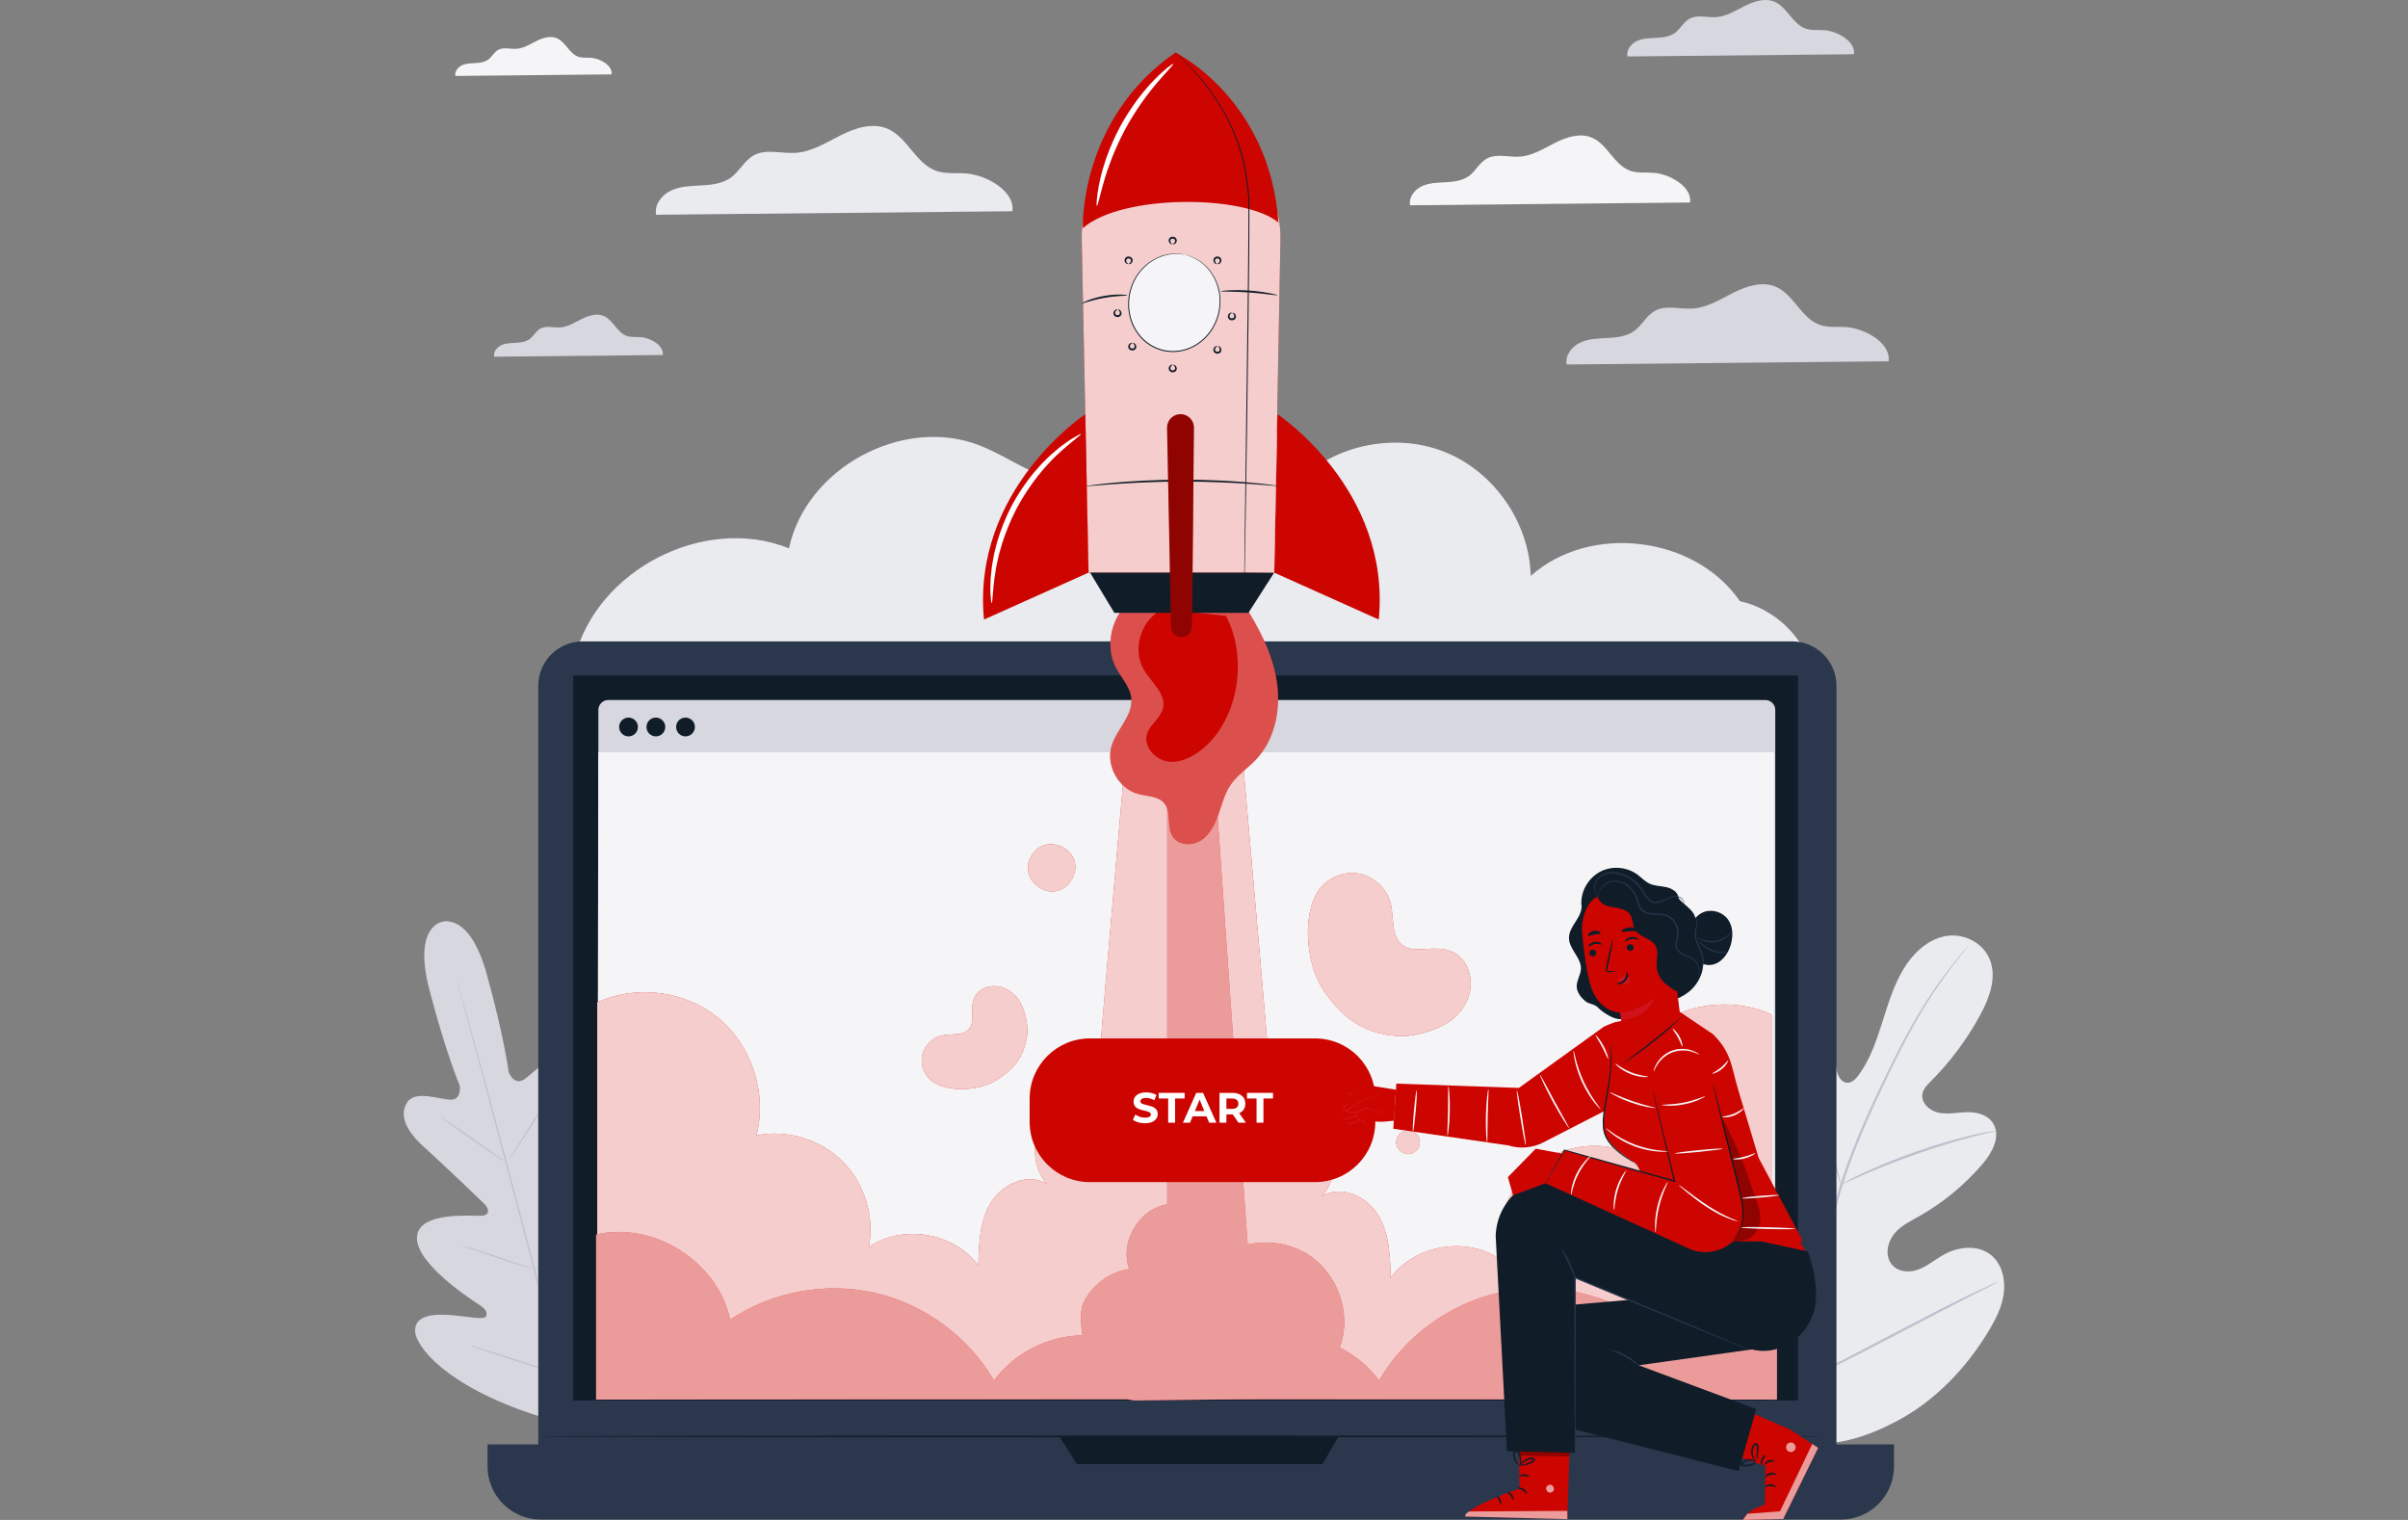 <?xml version="1.0" encoding="UTF-8"?>
<svg xmlns="http://www.w3.org/2000/svg" width="789" height="498" viewBox="0 0 789 498" fill="none">
  <rect x="0" y="0" width="789" height="498" fill="#808080" stroke="none"/>
  <g clip-path="url(#clip0_288_157)">
    <path d="M570.1 196.98C555.35 175.53 520.98 171.38 501.55 188.7C501.15 171.28 489.61 154.61 473.45 148.11C457.28 141.61 437.42 145.64 425.07 157.93C427.85 148.18 417.62 138.68 407.5 138.15C397.38 137.62 388.02 143.07 379.33 148.3C370.64 153.53 361.22 158.91 351.11 158.22C340.16 157.48 331.05 149.84 320.82 145.88C295.77 136.2 264.07 153.38 258.52 179.66C230.8 168.47 195.23 186.79 188.25 215.86L594.19 220.6C591.45 209.06 581.7 199.49 570.11 196.97L570.1 196.98Z" fill="#EAEBEF"></path>
    <path d="M553.77 66.35C554.47 61.25 547.27 57.05 541.86 56.62C539.28 56.41 536.6 56.81 534.16 55.95C528.87 54.1 526.75 47.26 521.58 45.09C517.72 43.46 513.27 44.91 509.53 46.8C505.79 48.68 502.09 51.06 497.9 51.32C494.26 51.55 490.31 50.2 487.13 51.98C484.76 53.3 483.52 56.04 481.33 57.65C479.19 59.23 476.4 59.56 473.75 59.71C471.1 59.85 468.35 59.88 465.93 60.99C463.51 62.1 461.51 64.65 462.02 67.26L553.78 66.35H553.77Z" fill="#F5F5F7"></path>
    <path d="M200.4 24.38C200.79 21.53 196.78 19.19 193.76 18.95C192.32 18.83 190.83 19.05 189.46 18.58C186.51 17.55 185.33 13.73 182.44 12.52C180.28 11.61 177.8 12.42 175.71 13.47C173.62 14.52 171.56 15.84 169.22 15.99C167.19 16.12 164.98 15.37 163.21 16.36C161.89 17.1 161.19 18.62 159.97 19.52C158.78 20.4 157.22 20.59 155.74 20.67C154.26 20.75 152.73 20.77 151.38 21.38C150.03 22 148.92 23.42 149.2 24.88L200.4 24.37V24.38Z" fill="#F5F5F7"></path>
    <path d="M618.82 118.38C619.63 112.52 611.35 107.69 605.13 107.19C602.16 106.95 599.08 107.4 596.28 106.43C590.19 104.31 587.76 96.45 581.82 93.94C577.38 92.07 572.27 93.73 567.96 95.9C563.65 98.07 559.4 100.79 554.59 101.1C550.41 101.37 545.86 99.82 542.21 101.86C539.48 103.38 538.05 106.52 535.54 108.38C533.08 110.19 529.87 110.58 526.82 110.74C523.77 110.9 520.61 110.94 517.83 112.21C515.05 113.48 512.75 116.42 513.33 119.42L618.81 118.38H618.82Z" fill="#D6D7DF"></path>
    <path d="M607.47 17.77C608.04 13.64 602.21 10.25 597.84 9.9C595.75 9.73 593.59 10.05 591.61 9.36C587.33 7.87 585.61 2.33 581.43 0.57C578.3 -0.75 574.71 0.43 571.68 1.95C568.65 3.47 565.66 5.39 562.27 5.61C559.33 5.8 556.13 4.71 553.55 6.14C551.63 7.21 550.63 9.42 548.86 10.73C547.13 12.01 544.87 12.28 542.72 12.39C540.57 12.51 538.35 12.53 536.39 13.42C534.43 14.32 532.82 16.38 533.22 18.5L607.46 17.77H607.47Z" fill="#D6D7DF"></path>
    <path d="M217.17 116.32C217.59 113.25 213.26 110.72 210 110.46C208.45 110.33 206.83 110.57 205.36 110.06C202.17 108.95 200.9 104.83 197.79 103.52C195.46 102.54 192.79 103.41 190.53 104.55C188.28 105.68 186.05 107.11 183.53 107.27C181.34 107.41 178.96 106.6 177.04 107.67C175.61 108.47 174.86 110.11 173.55 111.08C172.26 112.03 170.58 112.23 168.98 112.32C167.38 112.41 165.73 112.42 164.27 113.09C162.81 113.76 161.61 115.29 161.91 116.87L217.15 116.32H217.17Z" fill="#D6D7DF"></path>
    <path d="M331.72 69.21C332.61 62.72 323.46 57.38 316.57 56.83C313.29 56.57 309.88 57.07 306.77 55.98C300.03 53.63 297.34 44.93 290.77 42.16C285.86 40.09 280.2 41.93 275.44 44.33C270.68 46.73 265.97 49.74 260.65 50.08C256.02 50.38 250.99 48.66 246.94 50.92C243.92 52.6 242.34 56.08 239.56 58.13C236.84 60.14 233.29 60.56 229.91 60.75C226.53 60.93 223.04 60.97 219.96 62.38C216.88 63.79 214.34 67.04 214.98 70.36L331.71 69.21H331.72Z" fill="#EAEBEF"></path>
    <path d="M144.78 302.08C144.78 302.08 135.28 303.43 140.68 324.22C146.08 345.01 150.63 355.72 150.63 355.72C150.63 355.72 151.36 360.43 147.56 360.3C143.76 360.17 136.01 357.1 133.39 361.21C130.68 365.47 133.08 370.59 139.05 375.93C145.02 381.27 157.69 393.46 158.83 394.57C159.95 395.66 160.8 397.96 158.2 398.29C155.6 398.61 137.1 396.5 136.62 405.34C136.14 414.18 155.23 426.33 157.3 427.7C159.36 429.07 159.69 430.14 159.23 431.34C158.77 432.54 152.62 431.24 147.34 430.85C142.05 430.46 135.86 430.94 136.01 436.07C136.16 441.19 146.21 454.11 175.42 463.64L189.25 467.17L199.43 457.08C219.91 434.16 222.11 417.95 219.67 413.44C217.23 408.93 211.63 411.63 207.25 414.62C202.87 417.61 198.2 421.82 197.21 421.01C196.21 420.21 195.96 419.11 197.05 416.89C198.15 414.67 208.55 394.57 203.7 387.17C198.85 379.77 183.91 390.89 181.5 391.91C179.09 392.94 178.67 390.51 179.09 389.01C179.52 387.48 184.35 370.58 186.83 362.96C189.31 355.34 188.82 349.71 184.33 347.39C180.01 345.15 174.84 351.69 171.62 353.72C168.4 355.74 166.67 351.3 166.67 351.3C166.67 351.3 165.23 339.75 159.46 319.06C153.69 298.37 144.59 302.11 144.59 302.11" fill="#D6D7DF"></path>
    <path d="M189.24 470.61C185.06 455.4 178.08 428.24 171.97 404.95C165.86 381.67 160.31 360.6 156.21 345.37C154.15 337.77 152.49 331.61 151.33 327.34C150.76 325.22 150.31 323.58 150.01 322.44C149.87 321.89 149.76 321.47 149.68 321.16C149.61 320.87 149.58 320.72 149.58 320.72C149.58 320.72 149.64 320.86 149.72 321.15C149.81 321.45 149.93 321.87 150.1 322.42C150.43 323.55 150.9 325.2 151.5 327.3C152.71 331.54 154.43 337.69 156.51 345.3C160.69 360.51 166.29 381.57 172.4 404.85C178.51 428.14 185.44 455.31 189.54 470.54" fill="#BFC0CD"></path>
    <path d="M144.069 365.93C144.069 365.93 144.409 366.08 144.979 366.42C145.549 366.75 146.369 367.26 147.369 367.9C149.369 369.18 152.079 371.02 155.039 373.1C157.949 375.16 160.579 377.03 162.589 378.45C163.499 379.09 164.269 379.62 164.889 380.06C165.429 380.44 165.729 380.66 165.709 380.68C165.689 380.7 165.369 380.53 164.789 380.2C164.219 379.86 163.399 379.36 162.409 378.71C160.419 377.41 157.739 375.54 154.779 373.46C151.859 371.42 149.209 369.57 147.189 368.16C146.279 367.53 145.499 366.99 144.879 366.56C144.339 366.18 144.049 365.96 144.059 365.93H144.069Z" fill="#BFC0CD"></path>
    <path d="M166.86 380C166.76 379.93 170.3 374.17 174.76 367.13C179.23 360.09 182.94 354.43 183.04 354.5C183.14 354.57 179.6 360.33 175.13 367.37C170.66 374.41 166.95 380.06 166.85 380H166.86Z" fill="#BFC0CD"></path>
    <path d="M174.629 416.18C174.629 416.18 174.879 415.9 175.389 415.45C175.969 414.94 176.689 414.31 177.539 413.56C179.349 411.96 181.849 409.74 184.509 407.19C187.179 404.64 189.509 402.26 191.189 400.51C191.979 399.69 192.639 399 193.179 398.45C193.649 397.97 193.919 397.71 193.949 397.73C193.969 397.75 193.739 398.05 193.309 398.57C192.879 399.09 192.239 399.83 191.419 400.73C189.799 402.53 187.489 404.96 184.819 407.51C182.149 410.07 179.619 412.26 177.749 413.8C176.809 414.57 176.049 415.18 175.509 415.59C174.969 416 174.659 416.22 174.639 416.19L174.629 416.18Z" fill="#BFC0CD"></path>
    <path d="M151.209 407.99C151.209 407.99 151.559 408.04 152.159 408.22C152.849 408.43 153.689 408.69 154.689 409C156.819 409.67 159.759 410.63 162.989 411.72C166.219 412.8 169.149 413.81 171.249 414.56C172.229 414.92 173.059 415.22 173.739 415.47C174.319 415.69 174.639 415.83 174.629 415.86C174.629 415.89 174.279 415.81 173.679 415.63C172.989 415.42 172.149 415.16 171.149 414.85C169.019 414.18 166.079 413.22 162.849 412.13C159.619 411.05 156.699 410.04 154.589 409.29C153.609 408.93 152.779 408.63 152.099 408.38C151.519 408.16 151.199 408.02 151.209 407.99Z" fill="#BFC0CD"></path>
    <path d="M154.02 440.8C154.02 440.8 154.46 440.88 155.23 441.1C156.08 441.36 157.17 441.69 158.48 442.08C161.22 442.93 164.99 444.13 169.15 445.48C173.31 446.83 177.07 448.08 179.78 449C181.07 449.45 182.15 449.82 182.99 450.12C183.74 450.39 184.16 450.56 184.15 450.59C184.15 450.62 183.71 450.51 182.94 450.29C182.09 450.03 181 449.7 179.69 449.31C176.95 448.46 173.18 447.26 169.02 445.91C164.86 444.56 161.11 443.31 158.39 442.39C157.1 441.94 156.02 441.57 155.18 441.28C154.43 441.01 154.01 440.84 154.02 440.81V440.8Z" fill="#BFC0CD"></path>
    <path d="M183.48 450.15C183.48 450.15 183.79 449.79 184.41 449.2C185.09 448.56 185.98 447.72 187.05 446.7C189.28 444.59 192.34 441.66 195.63 438.33C198.93 435.01 201.83 431.92 203.92 429.67C204.92 428.59 205.76 427.69 206.39 427.01C206.98 426.38 207.31 426.05 207.34 426.07C207.36 426.09 207.07 426.47 206.52 427.13C205.97 427.79 205.17 428.74 204.15 429.89C202.12 432.2 199.25 435.32 195.95 438.65C192.65 441.98 189.55 444.88 187.27 446.93C186.13 447.95 185.19 448.77 184.53 449.33C183.87 449.88 183.5 450.18 183.48 450.16V450.15Z" fill="#BFC0CD"></path>
    <path d="M584.159 471.74C561.059 458.96 552.389 430.51 549.699 404.24C549.249 399.85 548.179 395.31 549.609 391.21C551.039 387.11 555.219 383.87 559.119 385.2C562.359 386.31 564.189 389.9 566.299 392.78C569.119 396.62 572.939 399.59 577.189 401.24C579.979 402.32 583.319 402.76 585.679 400.9C588.919 398.34 588.639 393.08 588.029 388.74C586.889 380.65 585.759 372.56 584.619 364.48C584.009 360.14 583.399 355.71 584.109 351.41C584.819 347.11 587.089 342.9 590.799 341.21C594.509 339.52 599.609 341.24 600.989 345.38C601.569 347.1 601.479 348.98 601.829 350.77C602.189 352.56 603.239 354.44 604.909 354.73C606.599 355.02 608.059 353.56 609.099 352.12C612.699 347.16 614.789 341.12 616.689 335.13C618.589 329.15 620.399 323.04 623.559 317.73C626.719 312.42 631.469 307.91 637.239 306.75C643.009 305.6 649.719 308.58 652.019 314.48C654.319 320.4 651.809 327.07 648.849 332.53C644.449 340.63 638.939 348.01 632.559 354.37C631.409 355.52 630.159 356.76 629.889 358.44C629.399 361.46 632.349 363.98 635.149 364.56C638.319 365.22 641.559 364.43 644.779 364.39C647.999 364.35 651.629 365.37 653.259 368.41C655.519 372.62 652.679 377.75 649.669 381.27C643.649 388.32 636.489 394.21 628.589 398.63C625.759 400.21 622.749 401.67 620.649 404.25C618.539 406.83 617.609 410.93 619.479 413.79C621.349 416.65 625.219 417.12 628.259 416.06C631.299 415.01 633.859 412.81 636.679 411.19C641.959 408.17 649.219 407.59 653.489 412.25C656.299 415.32 657.139 420.01 656.489 424.21C655.849 428.42 653.899 432.23 651.779 435.79C644.339 448.25 634.109 458.86 621.809 465.45C609.509 472.04 597.689 474.99 584.139 471.73" fill="#EAEBEF"></path>
    <path d="M588.27 454.47C590.09 440.77 593.26 425.95 597.08 410.58C598.05 406.74 599 402.95 599.94 399.21C600.89 395.48 601.83 391.78 602.96 388.23C605.19 381.11 607.849 374.46 610.549 368.23C613.259 362 616.04 356.19 618.68 350.78C621.33 345.38 623.889 340.39 626.409 335.95C631.419 327.05 636.25 320.42 639.75 316.01C641.49 313.8 642.9 312.13 643.87 311.01C644.34 310.48 644.699 310.06 644.979 309.75C645.229 309.47 645.37 309.33 645.38 309.34C645.39 309.34 645.279 309.51 645.039 309.81C644.779 310.14 644.43 310.57 643.99 311.13C643.06 312.28 641.69 313.98 639.99 316.22C636.57 320.69 631.82 327.36 626.89 336.26C624.41 340.7 621.88 345.69 619.26 351.1C616.65 356.52 613.89 362.33 611.21 368.55C608.53 374.77 605.9 381.41 603.69 388.49C602.57 392.03 601.64 395.69 600.7 399.43C599.76 403.17 598.81 406.96 597.84 410.79C594.03 426.15 590.85 440.93 588.99 454.58" fill="#BFC0CD"></path>
    <path d="M603.16 388.17C603.16 388.17 602.88 387.54 602.51 386.37C602.14 385.2 601.65 383.49 601.07 381.36C599.91 377.12 598.5 371.2 596.97 364.67C595.44 358.14 593.95 352.26 592.74 348.04C592.14 345.93 591.64 344.23 591.27 343.06C590.91 341.89 590.74 341.23 590.79 341.21C590.84 341.19 591.1 341.81 591.55 342.96C592 344.1 592.58 345.78 593.25 347.88C594.6 352.07 596.17 357.95 597.7 364.49C599.2 370.94 600.55 376.77 601.58 381.23C602.06 383.24 602.46 384.93 602.79 386.29C603.07 387.49 603.2 388.16 603.15 388.17H603.16Z" fill="#BFC0CD"></path>
    <path d="M653.979 370.54C653.979 370.6 653.259 370.79 651.929 371.09C650.609 371.4 648.689 371.84 646.339 372.47C641.629 373.68 635.189 375.6 628.169 378.05C621.149 380.51 614.889 383.03 610.419 384.99C608.169 385.95 606.379 386.79 605.129 387.35C603.889 387.92 603.189 388.22 603.159 388.17C603.139 388.12 603.789 387.73 604.999 387.07C606.209 386.41 607.979 385.5 610.199 384.46C614.629 382.36 620.879 379.74 627.919 377.27C634.959 374.82 641.459 372.98 646.209 371.91C648.579 371.35 650.519 371 651.869 370.78C653.219 370.57 653.959 370.48 653.969 370.54H653.979Z" fill="#BFC0CD"></path>
    <path d="M588.769 453.35C588.769 453.35 588.589 453.15 588.319 452.72C588.009 452.21 587.619 451.58 587.159 450.82C586.159 449.17 584.759 446.74 583.069 443.71C579.689 437.66 575.259 429.15 570.499 419.69C565.729 410.23 561.389 401.69 558.129 395.57C556.539 392.6 555.229 390.16 554.249 388.34C553.829 387.55 553.489 386.9 553.199 386.37C552.969 385.91 552.859 385.67 552.879 385.65C552.899 385.64 553.059 385.85 553.329 386.28C553.639 386.79 554.029 387.42 554.489 388.18C555.489 389.83 556.889 392.26 558.579 395.29C561.959 401.34 566.379 409.85 571.149 419.31C575.919 428.77 580.259 437.31 583.519 443.42C585.109 446.39 586.419 448.83 587.399 450.65C587.819 451.44 588.159 452.09 588.449 452.62C588.679 453.08 588.789 453.32 588.769 453.34V453.35Z" fill="#BFC0CD"></path>
    <path d="M654.94 419.87C654.94 419.87 654.73 420.03 654.29 420.27C653.77 420.54 653.14 420.87 652.37 421.27C650.6 422.17 648.2 423.39 645.29 424.87C639.31 427.91 631.09 432.21 622.02 436.98C612.95 441.75 604.69 445.97 598.64 448.88C595.62 450.34 593.16 451.49 591.45 452.24C590.66 452.58 590 452.87 589.47 453.1C589.01 453.29 588.77 453.37 588.76 453.35C588.75 453.32 588.97 453.19 589.41 452.95C589.93 452.68 590.56 452.35 591.33 451.95C593.1 451.05 595.5 449.83 598.41 448.35C604.39 445.31 612.61 441.01 621.68 436.24C630.75 431.47 639.01 427.25 645.05 424.34C648.07 422.88 650.53 421.73 652.24 420.98C653.03 420.64 653.68 420.35 654.22 420.12C654.68 419.93 654.92 419.85 654.93 419.87H654.94Z" fill="#BFC0CD"></path>
    <path d="M587.159 210.14H190.939C182.892 210.14 176.369 216.663 176.369 224.71V476.85C176.369 484.897 182.892 491.42 190.939 491.42H587.159C595.206 491.42 601.729 484.897 601.729 476.85V224.71C601.729 216.663 595.206 210.14 587.159 210.14Z" fill="#2A374D"></path>
    <path d="M159.75 473.26H620.59V480.45C620.59 490.07 612.78 497.87 603.17 497.87H177.17C167.55 497.87 159.75 490.06 159.75 480.45V473.26Z" fill="#2A374D"></path>
    <path d="M589.119 221.31H187.789V458.85H589.119V221.31Z" fill="#101D29"></path>
    <path d="M347.119 470.62L352.839 479.71H433.309L438.619 470.62H347.119Z" fill="#101D29"></path>
    <path d="M578.411 229.35H199.331C197.525 229.35 196.061 230.814 196.061 232.62V454.82C196.061 456.626 197.525 458.09 199.331 458.09H578.411C580.216 458.09 581.681 456.626 581.681 454.82V232.62C581.681 230.814 580.216 229.35 578.411 229.35Z" fill="#D6D7DF"></path>
    <path d="M581.27 458.43H195.65L196.06 246.45H581.27V458.43Z" fill="#F5F5F7"></path>
    <path d="M227.691 238.19C227.691 239.89 226.311 241.27 224.611 241.27C222.911 241.27 221.531 239.89 221.531 238.19C221.531 236.49 222.911 235.11 224.611 235.11C226.311 235.11 227.691 236.49 227.691 238.19Z" fill="#101D29"></path>
    <path d="M209.021 238.19C209.021 239.89 207.641 241.27 205.941 241.27C204.241 241.27 202.861 239.89 202.861 238.19C202.861 236.49 204.241 235.11 205.941 235.11C207.641 235.11 209.021 236.49 209.021 238.19Z" fill="#101D29"></path>
    <path d="M217.98 238.19C217.98 239.89 216.6 241.27 214.9 241.27C213.2 241.27 211.82 239.89 211.82 238.19C211.82 236.49 213.2 235.11 214.9 235.11C216.6 235.11 217.98 236.49 217.98 238.19Z" fill="#101D29"></path>
    <path d="M598.081 470.62C598.081 470.77 503.671 470.9 387.241 470.9C270.811 470.9 176.381 470.78 176.381 470.62C176.381 470.46 270.771 470.34 387.241 470.34C503.711 470.34 598.081 470.46 598.081 470.62Z" fill="#101D29"></path>
    <path d="M540.651 337.71C529.801 346.78 524.811 362.31 528.351 376C518.341 374.01 507.441 377.3 500.201 384.49C492.961 391.68 489.601 402.57 491.531 412.58C480.481 404.98 463.611 407.83 455.661 418.63C455.491 411.5 455.211 403.98 451.461 397.91C447.711 391.84 439.201 388.09 433.191 391.95C437.711 386.81 438.401 378.66 434.791 372.84C431.191 367.02 423.591 364 416.971 365.76C416.801 357.19 411.371 296.6 406.901 245.47H368.961C364.561 295.71 359.411 353.4 359.241 361.75C352.621 359.99 345.031 363.01 341.421 368.83C337.821 374.65 338.501 382.8 343.021 387.94C337.021 384.08 328.501 387.83 324.751 393.9C321.001 399.97 320.721 407.49 320.551 414.62C312.611 403.82 295.731 400.97 284.681 408.57C286.611 398.55 283.251 387.67 276.011 380.48C268.771 373.29 257.871 370 247.861 371.99C251.401 358.3 246.421 342.77 235.561 333.7C224.711 324.63 208.541 322.49 195.691 328.41V458.31H580.471V332.42C567.631 326.5 551.461 328.64 540.601 337.71H540.651Z" fill="#CC0501"></path>
    <g opacity="0.8">
      <path d="M540.651 337.71C529.801 346.78 524.811 362.31 528.351 376C518.341 374.01 507.441 377.3 500.201 384.49C492.961 391.68 489.601 402.57 491.531 412.58C480.481 404.98 463.611 407.83 455.661 418.63C455.491 411.5 455.211 403.98 451.461 397.91C447.711 391.84 439.201 388.09 433.191 391.95C437.711 386.81 438.401 378.66 434.791 372.84C431.191 367.02 423.591 364 416.971 365.76C416.801 357.19 411.371 296.6 406.901 245.47H368.961C364.561 295.71 359.411 353.4 359.241 361.75C352.621 359.99 345.031 363.01 341.421 368.83C337.821 374.65 338.501 382.8 343.021 387.94C337.021 384.08 328.501 387.83 324.751 393.9C321.001 399.97 320.721 407.49 320.551 414.62C312.611 403.82 295.731 400.97 284.681 408.57C286.611 398.55 283.251 387.67 276.011 380.48C268.771 373.29 257.871 370 247.861 371.99C251.401 358.3 246.421 342.77 235.561 333.7C224.711 324.63 208.541 322.49 195.691 328.41V458.31H580.471V332.42C567.631 326.5 551.461 328.64 540.601 337.71H540.651Z" fill="white"></path>
    </g>
    <path d="M538.341 432.39C524.581 423.15 506.941 419.89 490.781 423.61C474.621 427.33 460.191 437.98 451.861 452.31C448.511 447.73 444.021 444.05 438.961 441.5C439.311 440.54 439.621 439.56 439.851 438.56C442.121 428.61 437.841 417.49 429.481 411.64C423.551 407.49 415.841 406.18 408.801 407.74L397.411 245.49H382.451V394.63C373.201 396.04 366.751 407 370.011 415.78C363.571 416.72 357.731 421.06 354.971 426.95C354.071 428.87 353.941 432.92 354.711 437.51C343.471 437.66 332.341 443.23 325.701 452.32C317.371 437.99 302.931 427.34 286.781 423.62C270.621 419.9 252.981 423.15 239.221 432.4C235.311 413.46 214.131 400 195.311 404.5V458.58L368.911 458.35C370.061 458.67 371.271 458.86 372.571 458.86L415.011 458.36L582.241 458.58V404.5C563.431 400 542.241 413.46 538.331 432.4L538.341 432.39Z" fill="#CC0501"></path>
    <g opacity="0.6">
      <path d="M538.341 432.39C524.581 423.15 506.941 419.89 490.781 423.61C474.621 427.33 460.191 437.98 451.861 452.31C448.511 447.73 444.021 444.05 438.961 441.5C439.311 440.54 439.621 439.56 439.851 438.56C442.121 428.61 437.841 417.49 429.481 411.64C423.551 407.49 415.841 406.18 408.801 407.74L397.411 245.49H382.451V394.63C373.201 396.04 366.751 407 370.011 415.78C363.571 416.72 357.731 421.06 354.971 426.95C354.071 428.87 353.941 432.92 354.711 437.51C343.471 437.66 332.341 443.23 325.701 452.32C317.371 437.99 302.931 427.34 286.781 423.62C270.621 419.9 252.981 423.15 239.221 432.4C235.311 413.46 214.131 400 195.311 404.5V458.58L368.911 458.35C370.061 458.67 371.271 458.86 372.571 458.86L415.011 458.36L582.241 458.58V404.5C563.431 400 542.241 413.46 538.331 432.4L538.341 432.39Z" fill="white"></path>
    </g>
    <path d="M373.66 194.68C365.1 198.75 361.22 210.47 365.68 218.84C367.44 222.14 370.31 225.05 370.69 228.77C371.27 234.47 365.88 238.94 364.21 244.42C362.26 250.85 366.53 258.48 373.03 260.18C375.96 260.95 379.47 260.81 381.43 263.12C383.94 266.06 382.13 270.95 384.27 274.17C386.2 277.07 390.72 277.22 393.63 275.29C396.54 273.36 398.14 270 399.29 266.71C400.44 263.41 401.3 259.94 403.28 257.07C405.46 253.91 408.79 251.76 411.44 248.98C417.82 242.29 419.77 232.25 418.33 223.12C416.9 213.99 412.47 205.6 407.47 197.83" fill="#CC0501"></path>
    <g opacity="0.3">
      <path d="M373.66 194.68C365.1 198.75 361.22 210.47 365.68 218.84C367.44 222.14 370.31 225.05 370.69 228.77C371.27 234.47 365.88 238.94 364.21 244.42C362.26 250.85 366.53 258.48 373.03 260.18C375.96 260.95 379.47 260.81 381.43 263.12C383.94 266.06 382.13 270.95 384.27 274.17C386.2 277.07 390.72 277.22 393.63 275.29C396.54 273.36 398.14 270 399.29 266.71C400.44 263.41 401.3 259.94 403.28 257.07C405.46 253.91 408.79 251.76 411.44 248.98C417.82 242.29 419.77 232.25 418.33 223.12C416.9 213.99 412.47 205.6 407.47 197.83" fill="white"></path>
    </g>
    <path d="M381.18 199.51C373.93 202.7 370.75 212.77 374.85 219.55C377.35 223.69 382.22 227.43 381.04 232.13C380.24 235.31 376.83 237.27 375.84 240.4C374.53 244.57 378.49 248.99 382.82 249.52C387.16 250.05 391.36 247.72 394.65 244.84C406.03 234.84 408.8 215.2 401.71 201.81" fill="#CC0501"></path>
    <path d="M418.58 135.72C418.58 135.72 455.84 160.37 451.77 202.99L417.51 187.62L418.58 135.72Z" fill="#CC0501"></path>
    <path d="M356.67 186.78L365.13 200.8H409.05L417.52 187.58L356.67 186.78Z" fill="#101D29"></path>
    <path d="M384.821 45.22C367.461 46.38 354.081 60.98 354.441 78.38L356.671 187.57H417.521L419.551 78.31C419.901 59.23 403.861 43.94 384.821 45.22Z" fill="#CC0501"></path>
    <g opacity="0.8">
      <path d="M384.821 45.22C367.461 46.38 354.081 60.98 354.441 78.38L356.671 187.57H417.521L419.551 78.31C419.901 59.23 403.861 43.94 384.821 45.22Z" fill="white"></path>
    </g>
    <path d="M355.6 135.72C355.6 135.72 318.34 160.37 322.41 202.99L356.67 187.62L355.6 135.72Z" fill="#CC0501"></path>
    <path d="M354.781 74.76C367.641 63.49 408.041 63.74 418.881 72.91C416.091 32.37 385.141 17.21 385.141 17.21C353.471 39.12 354.781 74.76 354.781 74.76Z" fill="#CC0501"></path>
    <path d="M385.139 17.21C385.139 17.21 385.269 17.32 385.499 17.54C385.739 17.77 386.089 18.1 386.539 18.52C386.999 18.96 387.559 19.49 388.229 20.13C388.559 20.45 388.919 20.79 389.309 21.16C389.669 21.55 390.049 21.96 390.459 22.4C391.269 23.28 392.179 24.26 393.149 25.34C394.059 26.48 395.049 27.71 396.119 29.04C396.619 29.72 397.119 30.45 397.639 31.2C398.149 31.95 398.729 32.69 399.219 33.52C400.219 35.17 401.319 36.89 402.269 38.82C404.249 42.62 406.039 46.99 407.299 51.88C407.949 54.32 408.419 56.89 408.759 59.55C408.939 60.88 409.049 62.24 409.229 63.6C409.389 64.96 409.369 66.4 409.379 67.8C409.399 79.12 409.239 91.55 409.089 104.61C408.769 130.73 408.409 154.37 408.129 171.48C407.979 180.03 407.859 186.95 407.769 191.74C407.719 194.13 407.679 195.98 407.649 197.25C407.629 197.87 407.619 198.35 407.609 198.68C407.599 199 407.589 199.17 407.589 199.17C407.589 199.17 407.589 199 407.589 198.68C407.589 198.35 407.589 197.87 407.589 197.25C407.599 195.98 407.619 194.13 407.639 191.74C407.699 186.95 407.789 180.03 407.889 171.48C408.109 154.36 408.419 130.72 408.749 104.61C408.899 91.56 409.069 79.12 409.059 67.81C409.049 66.38 409.079 65.02 408.919 63.65C408.739 62.27 408.629 60.92 408.449 59.6C408.119 56.95 407.649 54.39 407.009 51.96C405.779 47.09 403.999 42.73 402.039 38.94C401.109 37.02 400.009 35.3 399.019 33.65C398.529 32.82 397.959 32.08 397.449 31.33C396.929 30.59 396.439 29.86 395.939 29.17C394.879 27.84 393.899 26.6 392.999 25.46C392.039 24.37 391.139 23.39 390.339 22.5C389.939 22.06 389.559 21.64 389.199 21.25C388.819 20.88 388.469 20.53 388.139 20.21C387.479 19.57 386.929 19.02 386.469 18.58C386.029 18.14 385.689 17.81 385.449 17.57C385.219 17.34 385.109 17.22 385.109 17.22L385.139 17.21Z" fill="#101D29"></path>
    <path d="M388.251 83.47C396.301 85.25 401.281 93.71 399.371 102.38C397.461 111.04 389.381 116.62 381.331 114.85C373.281 113.07 368.301 104.61 370.211 95.94C372.121 87.28 380.201 81.7 388.251 83.47Z" fill="#F5F5F7"></path>
    <path d="M388.25 83.47C388.25 83.47 388.16 83.47 388 83.45C387.82 83.42 387.58 83.39 387.27 83.35C387.11 83.33 386.93 83.3 386.73 83.27C386.53 83.27 386.31 83.25 386.08 83.24C385.84 83.23 385.59 83.22 385.32 83.21C385.05 83.21 384.76 83.24 384.45 83.25C383.83 83.25 383.16 83.39 382.43 83.51C381.71 83.69 380.92 83.88 380.11 84.22C378.49 84.85 376.76 85.87 375.17 87.38C373.59 88.88 372.12 90.85 371.19 93.25C370.97 93.85 370.72 94.46 370.57 95.11C370.49 95.43 370.39 95.75 370.32 96.08C370.26 96.41 370.21 96.75 370.15 97.08L370.06 97.59L370.02 98.11C369.99 98.46 369.97 98.8 369.94 99.16C369.94 99.51 369.95 99.87 369.96 100.22V100.76L370.03 101.3C370.3 104.16 371.37 107.13 373.32 109.59C375.22 112.09 378.11 113.94 381.34 114.7C384.59 115.38 387.99 114.92 390.77 113.45C393.58 112.04 395.8 109.8 397.25 107.31L397.53 106.85L397.77 106.37C397.93 106.05 398.08 105.73 398.23 105.41C398.35 105.08 398.48 104.75 398.6 104.43L398.78 103.94L398.92 103.44C399.01 103.11 399.1 102.78 399.19 102.46C399.27 102.13 399.31 101.8 399.37 101.47C399.51 100.82 399.54 100.17 399.59 99.52C399.76 96.95 399.25 94.55 398.45 92.52C397.64 90.49 396.49 88.83 395.3 87.57C394.72 86.92 394.08 86.42 393.5 85.95C392.88 85.53 392.33 85.13 391.78 84.86C391.51 84.72 391.26 84.57 391.01 84.45C390.76 84.35 390.52 84.25 390.3 84.16C390.08 84.07 389.88 83.99 389.7 83.91C389.51 83.85 389.34 83.8 389.18 83.76C388.88 83.67 388.65 83.6 388.47 83.55C388.31 83.5 388.23 83.47 388.23 83.47C388.23 83.47 388.31 83.48 388.48 83.52C388.66 83.57 388.89 83.63 389.2 83.7C389.36 83.74 389.53 83.79 389.73 83.84C389.92 83.91 390.12 83.99 390.34 84.08C390.56 84.17 390.8 84.26 391.06 84.36C391.31 84.47 391.56 84.62 391.84 84.76C392.4 85.02 392.97 85.42 393.59 85.84C394.18 86.31 394.83 86.81 395.43 87.46C396.66 88.72 397.83 90.39 398.67 92.45C399.5 94.5 400.02 96.94 399.86 99.55C399.81 100.2 399.78 100.87 399.64 101.53C399.58 101.86 399.54 102.2 399.46 102.53C399.37 102.86 399.28 103.19 399.19 103.53L399.05 104.04L398.87 104.53C398.75 104.86 398.62 105.19 398.5 105.53C398.34 105.85 398.19 106.18 398.03 106.5L397.79 106.99L397.51 107.46C396.04 109.99 393.78 112.29 390.91 113.73C388.08 115.23 384.6 115.71 381.27 115.02C377.96 114.25 375 112.35 373.07 109.79C371.08 107.27 370 104.25 369.73 101.33L369.67 100.78V100.23C369.66 99.87 369.65 99.51 369.65 99.15C369.68 98.79 369.71 98.44 369.73 98.09L369.77 97.56L369.86 97.04C369.92 96.7 369.98 96.36 370.04 96.02C370.11 95.68 370.21 95.36 370.3 95.03C370.45 94.37 370.71 93.76 370.94 93.15C371.9 90.71 373.4 88.72 375.01 87.21C376.63 85.7 378.4 84.68 380.05 84.05C380.86 83.71 381.67 83.54 382.4 83.36C383.15 83.25 383.82 83.12 384.44 83.12C384.75 83.11 385.04 83.09 385.31 83.09C385.58 83.11 385.84 83.12 386.08 83.14C386.32 83.16 386.54 83.17 386.74 83.18C386.94 83.22 387.12 83.25 387.28 83.28C387.59 83.34 387.83 83.38 388.01 83.42C388.17 83.45 388.26 83.47 388.25 83.48V83.47Z" fill="#101D29"></path>
    <path d="M369.39 96.75C369.39 96.94 365.96 96.85 361.83 97.59C357.69 98.31 354.51 99.58 354.44 99.4C354.41 99.33 355.17 98.91 356.47 98.41C357.77 97.91 359.62 97.35 361.72 96.97C363.82 96.6 365.75 96.49 367.15 96.51C368.54 96.53 369.4 96.66 369.4 96.74L369.39 96.75Z" fill="#101D29"></path>
    <path d="M418.581 96.73C418.561 96.82 417.521 96.68 415.851 96.48C414.171 96.27 411.861 96.01 409.291 95.82C406.721 95.64 404.391 95.58 402.711 95.55C401.021 95.52 399.971 95.51 399.971 95.42C399.971 95.34 401.011 95.2 402.701 95.11C404.401 95.03 406.751 95.02 409.331 95.2C411.921 95.38 414.241 95.72 415.911 96.04C417.581 96.36 418.591 96.65 418.571 96.73H418.581Z" fill="#101D29"></path>
    <path d="M418.92 159.22C418.92 159.22 418.7 159.24 418.27 159.22C417.78 159.18 417.17 159.14 416.43 159.08C414.74 158.95 412.46 158.78 409.67 158.56C403.96 158.16 396.06 157.77 387.34 157.78C378.61 157.79 370.71 158.2 365 158.61C362.21 158.83 359.93 159.01 358.24 159.14C357.5 159.2 356.89 159.24 356.4 159.28C355.98 159.31 355.76 159.31 355.75 159.28C355.75 159.26 355.97 159.21 356.38 159.15C356.87 159.08 357.47 159 358.21 158.9C359.8 158.69 362.1 158.43 364.96 158.17C370.67 157.64 378.58 157.17 387.33 157.16C396.08 157.16 403.99 157.61 409.7 158.13C412.55 158.39 414.86 158.63 416.45 158.85C417.19 158.95 417.79 159.03 418.28 159.1C418.7 159.16 418.91 159.21 418.91 159.23L418.92 159.22Z" fill="#101D29"></path>
    <path d="M371.01 112.4C371.01 112.49 370.63 112.53 370.37 112.96C370.25 113.17 370.16 113.47 370.25 113.72C370.32 113.97 370.6 114.17 370.94 114.2C371.29 114.22 371.59 114.07 371.7 113.83C371.83 113.59 371.79 113.28 371.7 113.06C371.51 112.59 371.14 112.5 371.16 112.41C371.13 112.33 371.67 112.25 372.09 112.85C372.27 113.13 372.42 113.58 372.23 114.07C372.04 114.57 371.45 114.87 370.9 114.82C370.35 114.79 369.81 114.4 369.7 113.87C369.59 113.36 369.8 112.94 370.02 112.69C370.52 112.16 371.05 112.33 371.01 112.4Z" fill="#101D29"></path>
    <path d="M384.27 119.56C384.27 119.65 383.89 119.69 383.63 120.12C383.51 120.33 383.42 120.63 383.51 120.88C383.58 121.13 383.86 121.33 384.2 121.36C384.55 121.38 384.85 121.23 384.96 120.99C385.09 120.75 385.05 120.44 384.96 120.22C384.77 119.75 384.4 119.66 384.42 119.57C384.39 119.49 384.93 119.41 385.35 120.01C385.53 120.29 385.68 120.74 385.49 121.23C385.3 121.73 384.71 122.03 384.16 121.98C383.61 121.95 383.07 121.56 382.96 121.03C382.85 120.52 383.06 120.1 383.28 119.85C383.78 119.32 384.31 119.49 384.27 119.56Z" fill="#101D29"></path>
    <path d="M398.901 113.46C398.901 113.55 398.521 113.59 398.261 114.02C398.141 114.23 398.051 114.53 398.141 114.78C398.211 115.03 398.491 115.23 398.831 115.26C399.181 115.28 399.481 115.13 399.591 114.89C399.721 114.65 399.681 114.34 399.591 114.12C399.401 113.65 399.031 113.56 399.051 113.47C399.021 113.39 399.561 113.31 399.981 113.91C400.161 114.19 400.311 114.64 400.121 115.13C399.931 115.63 399.341 115.93 398.791 115.88C398.241 115.85 397.701 115.46 397.591 114.93C397.481 114.42 397.691 114 397.911 113.75C398.411 113.22 398.941 113.39 398.901 113.46Z" fill="#101D29"></path>
    <path d="M403.651 102.52C403.651 102.61 403.271 102.65 403.011 103.08C402.891 103.29 402.801 103.59 402.891 103.84C402.961 104.09 403.241 104.29 403.581 104.32C403.931 104.34 404.231 104.19 404.341 103.95C404.471 103.71 404.431 103.4 404.341 103.18C404.151 102.71 403.781 102.62 403.801 102.53C403.771 102.45 404.311 102.37 404.731 102.97C404.911 103.25 405.061 103.7 404.871 104.19C404.681 104.69 404.091 104.99 403.541 104.94C402.991 104.91 402.451 104.52 402.341 103.99C402.231 103.48 402.441 103.06 402.661 102.81C403.161 102.28 403.691 102.45 403.651 102.52Z" fill="#101D29"></path>
    <path d="M366.17 101.46C366.17 101.55 365.79 101.59 365.53 102.02C365.41 102.23 365.32 102.53 365.41 102.78C365.48 103.03 365.76 103.23 366.1 103.26C366.45 103.28 366.75 103.13 366.86 102.89C366.99 102.65 366.95 102.34 366.86 102.12C366.67 101.65 366.3 101.56 366.32 101.47C366.29 101.39 366.83 101.31 367.25 101.91C367.43 102.19 367.58 102.64 367.39 103.13C367.2 103.63 366.61 103.93 366.06 103.88C365.51 103.85 364.97 103.46 364.86 102.93C364.75 102.42 364.96 102 365.18 101.75C365.68 101.22 366.21 101.39 366.17 101.46Z" fill="#101D29"></path>
    <path d="M398.88 86.47C398.88 86.38 399.26 86.34 399.52 85.91C399.64 85.7 399.73 85.4 399.64 85.15C399.57 84.9 399.29 84.7 398.95 84.67C398.6 84.65 398.3 84.8 398.19 85.04C398.06 85.28 398.1 85.59 398.19 85.81C398.38 86.28 398.75 86.37 398.73 86.46C398.76 86.54 398.22 86.62 397.8 86.02C397.62 85.74 397.47 85.29 397.66 84.8C397.85 84.3 398.44 84 398.99 84.05C399.54 84.08 400.08 84.47 400.19 85C400.3 85.51 400.09 85.93 399.87 86.18C399.37 86.71 398.84 86.54 398.88 86.47Z" fill="#101D29"></path>
    <path d="M384.24 79.98C384.24 79.89 384.62 79.85 384.88 79.42C385 79.21 385.09 78.91 385 78.66C384.93 78.41 384.65 78.21 384.31 78.18C383.96 78.16 383.66 78.31 383.55 78.55C383.42 78.79 383.46 79.1 383.55 79.32C383.74 79.79 384.11 79.88 384.09 79.97C384.12 80.05 383.58 80.13 383.16 79.53C382.98 79.25 382.83 78.8 383.02 78.31C383.21 77.81 383.8 77.51 384.35 77.56C384.9 77.59 385.44 77.98 385.55 78.51C385.66 79.02 385.45 79.44 385.23 79.69C384.73 80.22 384.2 80.05 384.24 79.98Z" fill="#101D29"></path>
    <path d="M369.781 86.47C369.781 86.38 370.161 86.34 370.421 85.91C370.541 85.7 370.631 85.4 370.541 85.15C370.471 84.9 370.191 84.7 369.851 84.67C369.501 84.65 369.201 84.8 369.091 85.04C368.961 85.28 369.001 85.59 369.091 85.81C369.281 86.28 369.651 86.37 369.631 86.46C369.661 86.54 369.121 86.62 368.701 86.02C368.521 85.74 368.371 85.29 368.561 84.8C368.751 84.3 369.341 84 369.891 84.05C370.441 84.08 370.981 84.47 371.091 85C371.201 85.51 370.991 85.93 370.771 86.18C370.271 86.71 369.741 86.54 369.781 86.47Z" fill="#101D29"></path>
    <path d="M382.401 140.2L383.701 205.4C383.741 207.29 385.301 208.79 387.191 208.76C389.051 208.73 390.541 207.23 390.561 205.38C390.691 193.64 391.121 154.07 391.191 140.11C391.201 137.42 388.811 135.37 386.151 135.76C383.961 136.09 382.361 137.98 382.401 140.2Z" fill="#CC0501"></path>
    <g opacity="0.3">
      <path d="M382.401 140.2L383.701 205.4C383.741 207.29 385.301 208.79 387.191 208.76C389.051 208.73 390.541 207.23 390.561 205.38C390.691 193.64 391.121 154.07 391.191 140.11C391.201 137.42 388.811 135.37 386.151 135.76C383.961 136.09 382.361 137.98 382.401 140.2Z" fill="black"></path>
    </g>
    <path d="M384.411 20.93C384.611 21.15 382.441 23.25 379.291 26.93C377.711 28.76 375.931 31.03 374.081 33.62C372.261 36.24 370.381 39.2 368.631 42.43C366.901 45.68 365.471 48.88 364.291 51.84C363.151 54.82 362.231 57.55 361.581 59.88C360.251 64.53 359.691 67.5 359.401 67.46C359.181 67.43 359.281 64.38 360.301 59.56C360.801 57.15 361.601 54.32 362.681 51.24C363.801 48.18 365.221 44.87 366.991 41.55C368.791 38.24 370.761 35.23 372.701 32.61C374.671 30.01 376.591 27.78 378.321 26.04C381.781 22.53 384.271 20.76 384.411 20.93Z" fill="white"></path>
    <path d="M354.181 142.2C354.361 142.48 351.281 144.48 346.981 148.46C346.451 148.97 345.891 149.49 345.311 150.04C344.731 150.59 344.191 151.23 343.601 151.85C342.391 153.07 341.251 154.52 340.011 156C337.641 159.05 335.261 162.57 333.151 166.5C331.091 170.45 329.531 174.41 328.341 178.09C327.811 179.95 327.261 181.7 326.941 183.39C326.761 184.23 326.551 185.04 326.411 185.82C326.281 186.61 326.161 187.36 326.041 188.09C325.171 193.89 325.251 197.56 324.931 197.57C324.801 197.57 324.681 196.66 324.571 195C324.541 194.57 324.521 194.11 324.491 193.61C324.481 193.1 324.501 192.55 324.521 191.96C324.561 190.78 324.551 189.42 324.751 187.93C324.831 187.18 324.921 186.4 325.011 185.59C325.111 184.78 325.291 183.95 325.441 183.08C325.711 181.33 326.221 179.52 326.711 177.6C327.831 173.8 329.401 169.7 331.521 165.64C333.681 161.6 336.181 158 338.691 154.93C340.001 153.44 341.211 152 342.501 150.79C343.131 150.18 343.711 149.56 344.331 149.02C344.951 148.49 345.541 147.98 346.121 147.49C347.231 146.49 348.361 145.73 349.321 145.03C349.801 144.69 350.241 144.35 350.671 144.08C351.101 143.82 351.501 143.58 351.861 143.37C353.301 142.52 354.121 142.11 354.191 142.22L354.181 142.2Z" fill="white"></path>
    <path d="M306.22 354.8C303.26 353.1 301.55 349.48 302.1 346.12C302.65 342.76 305.44 339.88 308.79 339.22C311.84 338.62 315.66 339.48 317.58 337.04C319.33 334.82 318.01 331.87 318.78 328.29C319.53 324.81 322.61 323.04 325.99 323.09C329.37 323.14 332.5 325.33 334.19 328.26C335.88 331.19 336.94 335.7 336.55 339.06C335.64 346.76 331.53 350.71 326.42 353.98C321.31 357.24 311.62 357.99 306.23 354.79" fill="#CC0501"></path>
    <g opacity="0.8">
      <path d="M306.22 354.8C303.26 353.1 301.55 349.48 302.1 346.12C302.65 342.76 305.44 339.88 308.79 339.22C311.84 338.62 315.66 339.48 317.58 337.04C319.33 334.82 318.01 331.87 318.78 328.29C319.53 324.81 322.61 323.04 325.99 323.09C329.37 323.14 332.5 325.33 334.19 328.26C335.88 331.19 336.94 335.7 336.55 339.06C335.64 346.76 331.53 350.71 326.42 353.98C321.31 357.24 311.62 357.99 306.23 354.79" fill="white"></path>
    </g>
    <path d="M431.241 293.07C433.711 288.36 439.251 285.46 444.531 286.12C449.811 286.78 454.471 290.96 455.691 296.14C456.811 300.87 455.691 306.87 459.621 309.73C463.191 312.32 467.711 310.09 473.341 311.07C478.811 312.03 481.761 316.73 481.881 322.01C482.011 327.29 478.771 332.31 474.301 335.11C469.831 337.91 462.851 339.85 457.591 339.44C445.511 338.49 439.111 332.31 433.711 324.53C428.311 316.75 426.571 301.67 431.231 293.07" fill="#CC0501"></path>
    <g opacity="0.8">
      <path d="M431.241 293.07C433.711 288.36 439.251 285.46 444.531 286.12C449.811 286.78 454.471 290.96 455.691 296.14C456.811 300.87 455.691 306.87 459.621 309.73C463.191 312.32 467.711 310.09 473.341 311.07C478.811 312.03 481.761 316.73 481.881 322.01C482.011 327.29 478.771 332.31 474.301 335.11C469.831 337.91 462.851 339.85 457.591 339.44C445.511 338.49 439.111 332.31 433.711 324.53C428.311 316.75 426.571 301.67 431.231 293.07" fill="white"></path>
    </g>
    <path d="M341.19 277.27C339.13 278.17 336.66 281.2 336.79 284.59C336.95 289.03 341.57 292.76 345.95 291.99C350.33 291.22 353.39 286.14 352.02 281.91C350.65 277.68 345.2 275.35 341.2 277.28" fill="#CC0501"></path>
    <g opacity="0.8">
      <path d="M341.19 277.27C339.13 278.17 336.66 281.2 336.79 284.59C336.95 289.03 341.57 292.76 345.95 291.99C350.33 291.22 353.39 286.14 352.02 281.91C350.65 277.68 345.2 275.35 341.2 277.28" fill="white"></path>
    </g>
    <path d="M459.671 370.72C458.641 371.17 457.411 372.68 457.471 374.38C457.551 376.6 459.861 378.46 462.051 378.08C464.241 377.69 465.771 375.15 465.081 373.04C464.391 370.93 461.671 369.76 459.671 370.73" fill="#CC0501"></path>
    <g opacity="0.8">
      <path d="M459.671 370.72C458.641 371.17 457.411 372.68 457.471 374.38C457.551 376.6 459.861 378.46 462.051 378.08C464.241 377.69 465.771 375.15 465.081 373.04C464.391 370.93 461.671 369.76 459.671 370.73" fill="white"></path>
    </g>
    <path d="M430.889 340.23H357.109C346.207 340.23 337.369 349.068 337.369 359.97V367.57C337.369 378.472 346.207 387.31 357.109 387.31H430.889C441.791 387.31 450.629 378.472 450.629 367.57V359.97C450.629 349.068 441.791 340.23 430.889 340.23Z" fill="#CC0501"></path>
    <path d="M371.229 366.88L371.999 365.18C372.819 365.78 374.049 366.2 375.219 366.2C376.559 366.2 377.099 365.75 377.099 365.15C377.099 363.32 371.419 364.58 371.419 360.95C371.419 359.29 372.759 357.91 375.539 357.91C376.769 357.91 378.019 358.2 378.929 358.78L378.229 360.5C377.319 359.98 376.389 359.73 375.519 359.73C374.179 359.73 373.659 360.23 373.659 360.85C373.659 362.65 379.339 361.41 379.339 365C379.339 366.63 377.989 368.03 375.189 368.03C373.639 368.03 372.079 367.57 371.209 366.9L371.229 366.88Z" fill="white"></path>
    <path d="M382.778 359.91H379.648V358.07H388.158V359.91H385.028V367.84H382.768V359.91H382.778Z" fill="white"></path>
    <path d="M395.33 365.75H390.79L389.92 367.84H387.6L391.96 358.07H394.19L398.56 367.84H396.19L395.32 365.75H395.33ZM394.61 364.03L393.06 360.29L391.51 364.03H394.61Z" fill="white"></path>
    <path d="M405.798 367.84L403.918 365.12H401.838V367.84H399.578V358.07H403.808C406.418 358.07 408.048 359.42 408.048 361.62C408.048 363.09 407.308 364.16 406.038 364.71L408.228 367.85H405.798V367.84ZM403.678 359.91H401.838V363.32H403.678C405.058 363.32 405.758 362.68 405.758 361.62C405.758 360.56 405.058 359.92 403.678 359.92V359.91Z" fill="white"></path>
    <path d="M411.72 359.91H408.59V358.07H417.11V359.91H413.98V367.84H411.72V359.91Z" fill="white"></path>
    <path d="M565.25 475.75L578.42 480.37L578.28 493.03C571.98 494.81 571.09 498 571.09 498L584.27 497.7L595.74 474.38L586.67 468.45L569.71 461.03" fill="#CC0501"></path>
    <g opacity="0.6">
      <path d="M595.73 474.38L584.27 497.7L571.09 498L572.53 495.99L583.23 495.15L593.8 473.12L595.73 474.38Z" fill="white"></path>
    </g>
    <path d="M578.229 487.23C578.329 487.36 579.079 486.91 580.099 486.92C581.119 486.9 581.879 487.33 581.979 487.2C582.099 487.1 581.339 486.32 580.099 486.34C578.859 486.34 578.109 487.13 578.229 487.23Z" fill="#101D29"></path>
    <path d="M578.37 484.09C578.5 484.18 579.07 483.39 580.12 483.16C581.16 482.92 582.02 483.39 582.1 483.25C582.14 483.19 581.99 482.97 581.61 482.78C581.24 482.59 580.64 482.45 579.99 482.59C579.34 482.73 578.86 483.12 578.61 483.45C578.35 483.78 578.3 484.05 578.37 484.08V484.09Z" fill="#101D29"></path>
    <path d="M578.2 480.06C578.35 480.13 578.78 479.36 579.69 479.02C580.6 478.67 581.43 478.96 581.49 478.81C581.52 478.74 581.35 478.56 580.98 478.43C580.62 478.3 580.05 478.25 579.48 478.47C578.91 478.69 578.51 479.1 578.33 479.44C578.14 479.78 578.13 480.03 578.2 480.06Z" fill="#101D29"></path>
    <path d="M577.23 480.05C577.39 480.01 577.29 479.18 577.69 478.29C578.06 477.39 578.73 476.89 578.64 476.74C578.59 476.59 577.62 476.96 577.15 478.06C576.67 479.16 577.08 480.12 577.23 480.05Z" fill="#101D29"></path>
    <path d="M575.669 478.57C575.749 478.57 575.859 477.9 575.979 476.8C576.039 476.17 576.099 475.53 576.159 474.87C576.169 474.51 576.269 474.14 576.159 473.64C576.099 473.39 575.949 473.14 575.689 472.99C575.429 472.81 575.019 472.85 574.789 473.03C574.329 473.39 574.199 473.81 574.039 474.2C573.899 474.6 573.829 475.01 573.799 475.39C573.759 476.17 573.919 476.85 574.149 477.38C574.619 478.45 575.279 478.84 575.309 478.79C575.389 478.72 574.859 478.24 574.539 477.23C574.379 476.73 574.269 476.1 574.339 475.42C574.379 475.08 574.449 474.73 574.579 474.38C574.709 474.05 574.899 473.65 575.119 473.5C575.229 473.43 575.299 473.43 575.399 473.48C575.499 473.54 575.579 473.65 575.619 473.79C575.699 474.07 575.639 474.48 575.639 474.84C575.619 475.5 575.599 476.14 575.589 476.78C575.579 477.88 575.609 478.57 575.689 478.57H575.669Z" fill="#101D29"></path>
    <path d="M575.449 479.14C575.499 479.11 575.109 478.53 574.099 478.2C573.119 477.9 571.409 477.96 570.359 479.54C570.309 479.69 570.319 479.9 570.419 480.05C570.519 480.21 570.649 480.28 570.769 480.33C571.009 480.43 571.209 480.43 571.389 480.45C571.759 480.48 572.119 480.48 572.459 480.45C573.139 480.39 573.739 480.21 574.199 480.01C575.139 479.6 575.579 479.12 575.539 479.07C575.489 478.99 574.969 479.34 574.059 479.63C573.599 479.77 573.049 479.9 572.419 479.93C572.109 479.94 571.779 479.93 571.439 479.9C571.269 479.88 571.099 479.86 570.999 479.81C570.889 479.74 570.919 479.76 570.919 479.72C570.929 479.66 571.059 479.52 571.179 479.41C571.299 479.3 571.429 479.19 571.569 479.1C571.839 478.92 572.129 478.78 572.419 478.69C572.999 478.51 573.559 478.52 574.009 478.61C574.929 478.8 575.399 479.23 575.459 479.15L575.449 479.14Z" fill="#101D29"></path>
    <g opacity="0.6">
      <path d="M585.209 474.22C585.229 475.08 585.939 475.77 586.809 475.75C587.669 475.73 588.359 475.02 588.339 474.15C588.319 473.29 587.609 472.6 586.739 472.62C585.879 472.64 585.189 473.35 585.209 474.22Z" fill="white"></path>
    </g>
    <path d="M497.67 470.45L497.85 487.71C497.85 487.71 480.37 493.69 480.09 496.88L513.56 497.73L514.38 470.83L497.66 470.45H497.67Z" fill="#CC0501"></path>
    <g opacity="0.6">
      <path d="M508.228 486.52C508.868 486.71 509.298 487.45 509.138 488.1C508.968 488.75 508.218 489.19 507.578 489.01C506.928 488.83 506.388 487.96 506.628 487.33C506.868 486.7 507.778 486.23 508.358 486.56" fill="white"></path>
    </g>
    <g opacity="0.6">
      <path d="M513.559 497.73L513.539 495.02L481.459 495.22C481.459 495.22 479.949 495.83 480.089 496.88L513.559 497.74V497.73Z" fill="white"></path>
    </g>
    <path d="M497.31 487.52C497.31 487.68 498.13 487.78 498.92 488.32C499.72 488.85 500.12 489.56 500.27 489.5C500.42 489.47 500.2 488.49 499.23 487.84C498.27 487.19 497.27 487.36 497.31 487.51V487.52Z" fill="#101D29"></path>
    <path d="M493.759 488.88C493.719 489.04 494.419 489.33 494.959 490.04C495.519 490.73 495.639 491.48 495.799 491.48C495.949 491.51 496.089 490.56 495.409 489.69C494.729 488.82 493.769 488.73 493.769 488.88H493.759Z" fill="#101D29"></path>
    <path d="M491.659 493.04C491.809 493.08 492.059 492.27 491.659 491.36C491.269 490.45 490.509 490.08 490.439 490.21C490.339 490.34 490.829 490.83 491.139 491.58C491.469 492.32 491.499 493.01 491.659 493.03V493.04Z" fill="#101D29"></path>
    <path d="M497.709 483.59C497.769 483.74 498.529 483.53 499.449 483.62C500.369 483.69 501.079 484.02 501.169 483.88C501.269 483.76 500.579 483.14 499.489 483.05C498.399 482.96 497.619 483.46 497.699 483.59H497.709Z" fill="#101D29"></path>
    <g opacity="0.3">
      <path d="M497.709 473.87L497.739 476.94L514.189 477.21L514.279 474.45L497.709 473.87Z" fill="black"></path>
    </g>
    <path d="M497.729 480.1C497.729 480.17 498.369 480.28 499.409 480.13C499.929 480.05 500.538 479.9 501.178 479.64C501.498 479.51 501.829 479.35 502.159 479.15C502.319 479.05 502.498 478.96 502.678 478.77C502.868 478.6 502.979 478.17 502.779 477.9C502.619 477.64 502.319 477.52 502.069 477.51C501.819 477.5 501.619 477.54 501.439 477.58C501.059 477.66 500.709 477.78 500.389 477.91C499.739 478.18 499.209 478.54 498.819 478.88C498.029 479.58 497.738 480.18 497.798 480.22C497.868 480.28 498.259 479.77 499.069 479.2C499.469 478.91 499.979 478.62 500.589 478.4C500.889 478.29 501.219 478.19 501.559 478.13C501.919 478.05 502.219 478.05 502.309 478.21C502.339 478.27 502.348 478.3 502.268 478.4C502.188 478.49 502.039 478.58 501.889 478.68C501.589 478.87 501.288 479.03 500.988 479.16C500.398 479.43 499.839 479.62 499.349 479.74C498.379 479.98 497.749 480.01 497.749 480.1H497.729Z" fill="#101D29"></path>
    <path d="M497.939 480.34C497.999 480.37 498.339 479.79 498.419 478.73C498.459 478.21 498.419 477.57 498.239 476.89C498.149 476.55 498.009 476.2 497.839 475.86C497.649 475.52 497.419 475.08 496.789 474.99C496.459 474.97 496.179 475.22 496.079 475.44C495.959 475.66 495.939 475.86 495.889 476.05C495.819 476.44 495.819 476.82 495.859 477.18C495.949 477.9 496.219 478.5 496.529 478.93C497.159 479.81 497.839 480.03 497.849 479.97C497.909 479.89 497.339 479.56 496.869 478.71C496.629 478.29 496.429 477.75 496.379 477.12C496.359 476.81 496.369 476.48 496.439 476.15C496.499 475.8 496.639 475.51 496.769 475.55C496.939 475.55 497.209 475.83 497.339 476.11C497.499 476.41 497.629 476.73 497.729 477.03C497.919 477.64 497.999 478.22 498.009 478.71C498.029 479.69 497.839 480.3 497.929 480.33L497.939 480.34Z" fill="#101D29"></path>
    <path d="M575.47 461.66L536.93 447.33L577.45 441.64L579.49 421.9L503.72 428.51L493.02 443.92L495.84 463.24L569.66 482.01L575.47 461.66Z" fill="#101D29"></path>
    <path d="M493.76 475.47L490.07 404.93C490.27 398.06 494.01 391.78 499.96 388.34C504.88 385.49 510.78 384.89 516.17 386.69L565.33 403.08L592.31 410.02C592.31 410.02 596.9 421.36 594.2 430.16C591.56 438.78 582.11 444.52 573.79 442.05C563.46 438.99 516.06 418.6 516.06 418.6V476.04L493.75 475.47H493.76Z" fill="#101D29"></path>
    <path d="M573.081 442.24C573.081 442.24 572.981 442.21 572.791 442.14C572.581 442.06 572.301 441.95 571.951 441.82C571.191 441.51 570.111 441.08 568.731 440.53C565.911 439.38 561.881 437.74 556.911 435.71C546.921 431.59 533.161 425.91 517.971 419.64C517.291 419.36 516.621 419.08 515.991 418.82L516.311 418.61C516.281 434.57 516.261 448.92 516.241 459.31C516.211 464.47 516.191 468.65 516.171 471.57C516.151 472.99 516.141 474.11 516.131 474.89C516.131 475.25 516.111 475.54 516.111 475.75C516.111 475.94 516.091 476.04 516.091 476.04C516.091 476.04 516.071 475.94 516.071 475.75C516.071 475.53 516.061 475.25 516.051 474.89C516.041 474.1 516.031 472.99 516.011 471.57C515.991 468.65 515.971 464.48 515.941 459.31C515.921 448.92 515.901 434.57 515.871 418.61V418.27L516.191 418.4C516.821 418.66 517.491 418.94 518.171 419.22C533.351 425.54 547.081 431.26 557.061 435.41C562.011 437.49 566.021 439.19 568.831 440.37C570.201 440.96 571.271 441.41 572.021 441.74C572.371 441.89 572.641 442.01 572.851 442.11C573.031 442.2 573.131 442.24 573.131 442.25L573.081 442.24Z" fill="#2A374D"></path>
    <path d="M527.68 442.32C527.69 442.21 530.11 442.64 532.73 444.1C535.36 445.54 537.01 447.37 536.92 447.44C536.82 447.55 535.07 445.91 532.51 444.5C529.96 443.07 527.64 442.46 527.68 442.32Z" fill="#2A374D"></path>
    <path d="M511.79 409.07C511.9 409.01 513.16 411.1 514.39 413.84C515.62 416.58 516.34 418.91 516.22 418.95C516.1 418.99 515.19 416.75 513.97 414.02C512.75 411.3 511.67 409.13 511.79 409.06V409.07Z" fill="#2A374D"></path>
    <path d="M511.9 377.98L503.2 376.36L494.07 385.68L495.76 391.61L506.4 387.69L511.9 377.98Z" fill="#CC0501"></path>
    <path d="M431.58 356.72L441.47 354.53L457.38 357.02L456.77 367.17C456.77 367.17 451.84 367.89 450.06 367.31C448.28 366.73 446.8 367.24 446.8 367.24C446.8 367.24 447.77 369.24 446.09 369.57C444.42 369.9 441.69 370.59 441.18 368.22C441.18 368.22 439.91 368.41 439.32 366.86C439.32 366.86 438.02 367.32 437.45 365.06C436.88 362.8 437.2 359.4 441.67 358.32C441.9 358.27 442.01 357.72 441.57 357.75L434.5 359.07C434.5 359.07 429.79 359.25 431.58 356.72Z" fill="#CC0501"></path>
    <path d="M439.991 363.8C439.991 363.74 440.631 363.63 441.671 363.5C442.201 363.45 442.791 363.32 443.541 363.33C443.911 363.35 444.351 363.48 444.651 363.86C444.961 364.24 444.931 364.81 444.711 365.21C444.241 366.06 443.331 366.27 442.691 366.45C442.011 366.64 441.391 366.77 440.861 366.85C439.801 367 439.141 366.95 439.141 366.9C439.141 366.83 439.791 366.77 440.811 366.55C441.321 366.44 441.921 366.28 442.581 366.07C442.911 365.96 443.271 365.87 443.571 365.71C443.881 365.55 444.181 365.31 444.331 365.01C444.491 364.7 444.491 364.34 444.311 364.11C444.131 363.87 443.811 363.75 443.501 363.72C442.861 363.69 442.201 363.78 441.691 363.79C440.641 363.85 439.981 363.85 439.981 363.79L439.991 363.8Z" fill="#D1121A"></path>
    <path d="M441.7 361.62C441.74 361.74 441.2 361.99 440.82 362.58C440.42 363.16 440.39 363.76 440.27 363.77C440.16 363.81 439.99 363.06 440.47 362.35C440.95 361.63 441.69 361.51 441.7 361.63V361.62Z" fill="#D1121A"></path>
    <path d="M444.4 365.24C444.4 365.24 444.5 365.21 444.66 365.27C444.85 365.33 445 365.59 445.13 365.81C445.3 366.07 445.42 366.47 445.3 366.91C445.19 367.38 444.69 367.68 444.27 367.79C443.44 368.02 442.68 368.22 442.1 368.27C441.53 368.33 441.17 368.27 441.17 368.22C441.17 368.16 441.51 368.11 442.05 367.98C442.58 367.86 443.32 367.61 444.15 367.39C444.54 367.28 444.84 367.09 444.93 366.8C445.03 366.51 444.98 366.19 444.87 365.97C444.74 365.69 444.7 365.51 444.58 365.43C444.47 365.34 444.39 365.29 444.4 365.26V365.24Z" fill="#D1121A"></path>
    <path d="M445.07 366.96C445.07 366.96 445.18 366.76 445.49 366.71C445.8 366.66 446.22 366.78 446.59 367.01C447.04 367.3 447.13 367.78 447.16 368.05C447.18 368.34 447.12 368.52 447.07 368.52C447.01 368.52 446.96 368.36 446.87 368.11C446.78 367.87 446.65 367.54 446.38 367.37C446.05 367.17 445.73 367.04 445.5 367.01C445.27 366.97 445.1 367.01 445.08 366.95L445.07 366.96Z" fill="#D1121A"></path>
    <path d="M449.991 359.08L445.521 360.85L441.311 363.82C441.311 363.82 441.301 364.84 443.681 364.47C446.061 364.1 447.871 362.84 447.871 362.84C447.871 362.84 450.991 364.8 453.741 364.35" fill="#CC0501"></path>
    <path d="M453.74 364.34C453.74 364.34 453.59 364.4 453.3 364.45C453.01 364.49 452.58 364.51 452.03 364.46C450.94 364.36 449.41 363.93 447.77 362.99H447.97C446.58 363.88 444.79 364.68 442.71 364.76C442.4 364.76 442.09 364.73 441.78 364.62C441.48 364.5 441.13 364.29 441.09 363.82V363.72L441.18 363.65C442.74 362.57 444.17 361.58 445.41 360.72H445.43L445.45 360.7C446.82 360.18 447.94 359.76 448.73 359.48C449.52 359.2 449.97 359.06 449.98 359.09C449.99 359.12 449.57 359.33 448.8 359.66C448.03 360 446.93 360.46 445.57 361.02L445.6 361C444.37 361.88 442.95 362.9 441.41 364L441.5 363.83C441.5 363.96 441.69 364.15 441.92 364.22C442.15 364.31 442.43 364.33 442.71 364.33C444.64 364.27 446.43 363.5 447.75 362.68L447.85 362.62L447.95 362.68C449.5 363.62 450.99 364.09 452.04 364.25C453.1 364.42 453.72 364.29 453.72 364.35L453.74 364.34Z" fill="#D1121A"></path>
    <path d="M443.51 358.86C443.49 358.97 442.99 358.97 442.47 358.65C441.95 358.34 441.71 357.89 441.8 357.82C441.89 357.74 442.24 358.02 442.69 358.29C443.14 358.57 443.54 358.75 443.51 358.86Z" fill="#D1121A"></path>
    <path d="M456.52 369.82L494.25 375.29C498 376.48 502.07 376.14 505.57 374.35L539.17 357.11L529.11 334.92C527.68 335.44 526.03 336.09 525.32 336.52L497.67 356.45L457.51 355.04L456.52 369.82Z" fill="#CC0501"></path>
    <path d="M591.56 409.86L589.15 405.64L563.43 399.2L566.46 404.43L591.56 409.86Z" fill="#CC0501"></path>
    <path d="M529.11 334.93C529.15 335.83 525.33 363.75 525.33 369.45C525.33 375.15 536.25 381.34 536.25 381.34L548.21 406.73H590.8L576.24 379.39L569.66 357.49C567.16 349.19 567.42 344.91 561.24 338.83L549.33 330.81L529.11 334.93Z" fill="#CC0501"></path>
    <path d="M541.48 356.97L548.63 386.99L512.55 376.82L506.4 387.69L553.35 409.07C559.13 411.7 565.97 409.84 569.62 404.64C571.83 401.49 572.56 397.52 571.6 393.79L561.09 352.72C559.64 347.07 553.7 343.83 548.17 345.69C543.45 347.27 540.61 352.07 541.48 356.97Z" fill="#CC0501"></path>
    <path d="M536.921 382.76C536.921 382.76 536.101 381.29 535.841 381.16C535.571 381.03 535.191 380.83 534.701 380.55C533.731 380 532.331 379.16 530.741 377.93C529.191 376.68 527.311 375.08 526.081 372.64C524.921 370.14 525.011 367.07 525.431 364.06C525.871 361.02 526.491 358.19 526.861 355.58C527.261 352.97 527.541 350.61 527.681 348.62C527.831 346.63 527.861 345.02 527.851 343.9C527.851 342.78 527.811 342.17 527.851 342.16C527.871 342.16 527.891 342.31 527.921 342.6C527.961 342.89 527.991 343.33 528.021 343.89C528.081 345.01 528.101 346.63 527.991 348.63C527.881 350.63 527.641 353.01 527.261 355.63C526.921 358.25 526.301 361.11 525.871 364.11C525.451 367.09 525.371 370.08 526.451 372.45C527.591 374.78 529.421 376.41 530.931 377.67C532.481 378.92 533.841 379.8 534.781 380.39C535.721 380.98 536.931 382.71 536.911 382.75L536.921 382.76Z" fill="#101D29"></path>
    <path d="M551.27 332.82C551.27 332.82 551.06 333.1 550.62 333.55C550.18 334 549.53 334.63 548.71 335.39C547.07 336.92 544.74 338.97 542.07 341.11C539.4 343.25 536.89 345.07 535.04 346.34C534.11 346.97 533.36 347.47 532.82 347.8C532.29 348.13 531.99 348.3 531.97 348.28C531.95 348.25 532.22 348.03 532.72 347.66C533.3 347.23 534.01 346.7 534.85 346.08C536.65 344.75 539.12 342.89 541.78 340.76C544.44 338.63 546.79 336.62 548.48 335.16C549.27 334.48 549.94 333.9 550.49 333.43C550.97 333.02 551.24 332.81 551.26 332.83L551.27 332.82Z" fill="#101D29"></path>
    <path d="M541.48 356.97C541.48 356.97 541.55 357.16 541.66 357.54C541.77 357.96 541.91 358.51 542.1 359.21C542.47 360.71 543 362.83 543.66 365.47C544.96 370.85 546.78 378.33 548.86 386.93L548.95 387.3L548.58 387.2C545.66 386.38 542.57 385.51 539.38 384.61C528.95 381.65 519.48 378.95 512.51 376.97L512.7 376.89C510.79 380.21 509.23 382.9 508.14 384.8C507.61 385.7 507.19 386.42 506.88 386.94C506.74 387.16 506.63 387.34 506.54 387.49C506.46 387.61 506.42 387.67 506.41 387.67C506.41 387.67 506.43 387.6 506.5 387.47C506.58 387.32 506.68 387.13 506.8 386.9C507.09 386.37 507.49 385.64 507.99 384.72C509.06 382.8 510.57 380.08 512.43 376.73L512.49 376.62L512.62 376.66C519.6 378.61 529.08 381.26 539.52 384.17C542.7 385.07 545.8 385.94 548.72 386.77L548.44 387.04C546.42 378.43 544.66 370.94 543.4 365.55C542.8 362.9 542.31 360.77 541.97 359.26C541.82 358.55 541.7 357.99 541.61 357.57C541.53 357.18 541.5 356.98 541.51 356.98L541.48 356.97Z" fill="#101D29"></path>
    <path d="M561.25 355.1C561.25 355.1 561.33 355.27 561.43 355.61C561.54 356 561.68 356.5 561.85 357.11C562.21 358.47 562.7 360.35 563.3 362.64C564.5 367.37 566.13 373.81 567.93 380.93C568.81 384.51 569.68 387.91 570.41 391.02C571.13 394.13 571.45 397.07 571.1 399.49C570.77 401.92 569.88 403.75 569.08 404.85C568.28 405.96 567.64 406.38 567.64 406.38C567.6 406.34 568.2 405.87 568.93 404.75C569.67 403.64 570.49 401.83 570.77 399.45C571.07 397.07 570.73 394.2 569.99 391.11C569.22 388.01 568.37 384.61 567.48 381.03C565.73 373.9 564.15 367.45 562.98 362.71C562.44 360.4 561.99 358.52 561.67 357.14C561.53 356.52 561.42 356.02 561.34 355.62C561.27 355.27 561.24 355.09 561.25 355.08V355.1Z" fill="#101D29"></path>
    <g opacity="0.3">
      <path d="M567.801 406.73C573.081 407.22 576.151 404.2 576.711 400.08C577.021 397.81 576.271 395.54 575.531 393.37C572.291 383.87 569.021 374.3 563.881 365.68C565.821 374.3 568.301 382.58 570.241 391.2C570.871 394.02 571.111 395.66 571.061 398.54C571.011 401.42 569.721 404.56 567.801 406.72" fill="black"></path>
    </g>
    <path d="M524.479 363.52C524.479 363.52 523.549 362.72 522.349 361.17C521.139 359.62 519.649 357.34 518.389 354.61C517.139 351.88 516.369 349.26 515.979 347.34C515.589 345.42 515.509 344.2 515.579 344.19C515.669 344.18 515.889 345.36 516.379 347.24C516.869 349.12 517.689 351.68 518.919 354.36C520.159 357.04 521.579 359.33 522.689 360.92C523.799 362.51 524.559 363.45 524.489 363.51L524.479 363.52Z" fill="#F5F5F7"></path>
    <path d="M514.139 369.64C514.069 369.68 513.419 368.76 512.449 367.23C511.479 365.69 510.189 363.53 508.859 361.09C507.529 358.65 506.409 356.4 505.649 354.75C504.889 353.1 504.469 352.05 504.539 352.02C504.609 351.98 505.159 352.97 506.019 354.57C506.969 356.35 508.109 358.47 509.369 360.82C510.659 363.15 511.819 365.26 512.799 367.02C513.679 368.61 514.209 369.6 514.139 369.64Z" fill="#F5F5F7"></path>
    <path d="M499.919 375.19C499.759 375.22 498.979 371.22 498.179 366.27C497.379 361.32 496.849 357.29 497.009 357.26C497.169 357.23 497.949 361.23 498.749 366.18C499.549 371.13 500.079 375.16 499.919 375.19Z" fill="#F5F5F7"></path>
    <path d="M487.26 374.33C487.18 374.33 487.06 373.36 486.96 371.78C486.87 370.2 486.81 368.02 486.87 365.6C486.93 363.19 487.09 361 487.25 359.43C487.42 357.86 487.59 356.89 487.67 356.9C487.75 356.9 487.73 357.89 487.67 359.46C487.61 361.04 487.51 363.21 487.46 365.61C487.4 368.01 487.39 370.19 487.38 371.76C487.37 373.34 487.35 374.31 487.27 374.32L487.26 374.33Z" fill="#F5F5F7"></path>
    <path d="M474.579 355.9C474.659 355.9 474.789 356.8 474.899 358.27C475.009 359.74 475.079 361.78 475.039 364.03C474.999 366.28 474.849 368.31 474.689 369.78C474.529 371.25 474.359 372.14 474.289 372.14C474.119 372.12 474.379 368.5 474.459 364.02C474.549 359.55 474.419 355.91 474.579 355.9Z" fill="#F5F5F7"></path>
    <path d="M464.179 357.23C464.339 357.24 464.199 360.29 463.859 364.03C463.519 367.77 463.119 370.79 462.959 370.78C462.799 370.77 462.939 367.72 463.279 363.98C463.619 360.24 464.019 357.22 464.179 357.23Z" fill="#F5F5F7"></path>
    <path d="M526.899 346.92C526.739 346.97 526.059 345.13 524.929 343C523.809 340.87 522.649 339.28 522.789 339.17C522.899 339.07 524.289 340.54 525.449 342.72C526.619 344.9 527.059 346.87 526.909 346.91L526.899 346.92Z" fill="#F5F5F7"></path>
    <path d="M546.52 377.25C546.52 377.25 546.21 377.32 545.65 377.35C545.09 377.38 544.27 377.37 543.26 377.3C541.24 377.16 538.46 376.67 535.56 375.59C532.66 374.5 530.24 373.04 528.62 371.82C527.81 371.21 527.18 370.69 526.78 370.29C526.37 369.9 526.16 369.67 526.19 369.64C526.25 369.57 527.2 370.37 528.86 371.48C530.51 372.6 532.92 373.97 535.76 375.04C538.61 376.1 541.32 376.64 543.3 376.89C545.28 377.14 546.52 377.16 546.53 377.25H546.52Z" fill="#F5F5F7"></path>
    <path d="M542.449 363.02C542.439 363.09 541.549 363.02 540.129 362.77C538.709 362.51 536.769 362.04 534.679 361.32C532.589 360.6 530.769 359.78 529.489 359.11C528.209 358.44 527.469 357.94 527.499 357.88C527.579 357.72 530.729 359.37 534.859 360.78C538.979 362.21 542.469 362.86 542.439 363.03L542.449 363.02Z" fill="#F5F5F7"></path>
    <path d="M540.089 352.79C540.119 352.93 537.319 353.12 534.179 351.85C531.029 350.61 529.139 348.54 529.259 348.46C529.379 348.32 531.369 350.13 534.399 351.32C537.409 352.55 540.099 352.61 540.089 352.8V352.79Z" fill="#F5F5F7"></path>
    <path d="M556.77 345.51C556.72 345.6 555.85 345.01 554.26 344.56C552.7 344.11 550.34 343.92 548 344.79C545.66 345.67 544 347.36 543.12 348.72C542.21 350.09 541.94 351.11 541.84 351.08C541.79 351.08 541.91 350 542.77 348.51C543.6 347.04 545.31 345.19 547.8 344.25C550.3 343.32 552.79 343.61 554.39 344.18C556.01 344.75 556.82 345.48 556.78 345.52L556.77 345.51Z" fill="#F5F5F7"></path>
    <path d="M558.73 359.19C558.76 359.25 558.06 359.7 556.84 360.25C555.62 360.8 553.86 361.41 551.85 361.81C549.84 362.21 547.98 362.32 546.64 362.28C545.3 362.25 544.48 362.1 544.49 362.03C544.49 361.85 547.79 362.04 551.74 361.24C555.69 360.47 558.66 359.02 558.74 359.19H558.73Z" fill="#F5F5F7"></path>
    <path d="M564.449 376.36C564.469 376.52 560.959 376.99 556.619 377.42C552.279 377.84 548.749 378.06 548.729 377.9C548.709 377.74 552.219 377.27 556.559 376.84C560.899 376.42 564.429 376.2 564.439 376.36H564.449Z" fill="#F5F5F7"></path>
    <path d="M569.47 400.15C569.47 400.15 569.14 400.12 568.58 399.97C568.02 399.83 567.21 399.56 566.24 399.18C564.3 398.43 561.71 397.12 559.06 395.37C556.41 393.62 554.16 391.83 552.56 390.51C550.96 389.18 550.02 388.32 550.06 388.26C550.11 388.2 551.15 388.95 552.81 390.19C554.47 391.43 556.75 393.15 559.37 394.89C562 396.62 564.51 397.97 566.39 398.81C568.27 399.66 569.48 400.06 569.46 400.15H569.47Z" fill="#F5F5F7"></path>
    <path d="M542.459 403.77C542.389 403.77 542.259 402.81 542.279 401.24C542.299 399.67 542.509 397.5 543.069 395.17C543.639 392.84 544.449 390.81 545.149 389.41C545.849 388.01 546.409 387.21 546.469 387.24C546.639 387.32 544.729 390.7 543.639 395.3C542.509 399.89 542.649 403.76 542.459 403.76V403.77Z" fill="#F5F5F7"></path>
    <path d="M528.87 396.49C528.73 396.52 528.42 393.32 529.58 389.6C530.71 385.87 532.76 383.39 532.85 383.49C533.01 383.59 531.22 386.14 530.13 389.77C529 393.38 529.05 396.5 528.87 396.49Z" fill="#F5F5F7"></path>
    <path d="M521.299 378.71C521.439 378.84 518.959 381.09 517.149 384.7C515.299 388.29 514.949 391.62 514.759 391.59C514.689 391.59 514.689 390.75 514.929 389.42C515.169 388.09 515.699 386.29 516.629 384.44C517.569 382.6 518.709 381.1 519.639 380.13C520.569 379.15 521.249 378.66 521.289 378.71H521.299Z" fill="#F5F5F7"></path>
    <path d="M571.35 363.15C571.47 363.24 570.27 364.67 568.18 365.48C566.1 366.32 564.25 366.1 564.27 365.95C564.27 365.78 566.01 365.73 567.96 364.94C569.92 364.18 571.23 363.02 571.34 363.15H571.35Z" fill="#F5F5F7"></path>
    <path d="M566.249 347.5C566.379 347.56 565.689 349.03 564.159 350.27C562.649 351.52 561.069 351.91 561.039 351.77C560.979 351.61 562.369 351 563.799 349.82C565.229 348.66 566.109 347.41 566.249 347.5Z" fill="#F5F5F7"></path>
    <path d="M548.059 337.1C548.159 336.98 549.389 337.95 550.299 339.63C551.219 341.3 551.369 342.86 551.219 342.88C551.049 342.92 550.659 341.48 549.789 339.91C548.929 338.33 547.939 337.23 548.059 337.1Z" fill="#F5F5F7"></path>
    <path d="M575.09 377.86C575.18 377.98 573.74 379.02 571.65 379.55C569.57 380.1 567.81 379.89 567.82 379.74C567.82 379.57 569.51 379.51 571.5 378.99C573.49 378.48 575 377.71 575.08 377.86H575.09Z" fill="#F5F5F7"></path>
    <path d="M582.879 391.58C582.889 391.74 580.179 392.1 576.819 392.38C573.459 392.66 570.719 392.77 570.709 392.61C570.699 392.45 573.409 392.09 576.769 391.81C580.129 391.53 582.869 391.42 582.879 391.58Z" fill="#F5F5F7"></path>
    <path d="M588.289 402.61C588.289 402.77 584.269 402.8 579.319 402.68C574.369 402.56 570.359 402.33 570.359 402.17C570.359 402.01 574.379 401.98 579.329 402.1C584.279 402.22 588.289 402.45 588.289 402.61Z" fill="#F5F5F7"></path>
    <path d="M548.861 292.02C549.601 295.8 555.031 297.3 555.561 301.11C555.791 302.75 555.011 304.37 555.071 306.02C555.151 308.24 556.691 310.1 557.481 312.18C559.101 316.46 557.271 321.53 553.841 324.55C550.411 327.57 545.691 328.79 541.121 328.89" fill="#101D29"></path>
    <path d="M518.13 295.92C518.6 297.94 517.54 299.97 516.43 301.71C515.31 303.45 514.06 305.29 514.08 307.36C514.13 311.03 518.16 313.8 518 317.47C517.91 319.43 516.6 321.21 516.62 323.18C516.65 325.08 517.93 326.74 519.39 327.97C520.85 329.19 522.25 328.76 523.58 330.11C524.99 331.54 527.1 332.9 528.99 333.57C533.27 335.1 537.5 331.24 539.31 330.38" fill="#101D29"></path>
    <path d="M549.969 294.09C549.729 292.23 547.789 291.07 545.969 290.67C544.139 290.26 542.189 290.31 540.489 289.52C538.989 288.82 537.849 287.54 536.509 286.55C533.239 284.13 528.639 283.64 524.929 285.31C521.219 286.98 518.539 290.74 518.179 294.8C517.929 297.54 518.879 300.58 521.229 302C523.959 303.65 527.459 302.64 530.449 301.52C533.439 300.4 536.829 299.22 539.699 300.63C541.429 301.48 542.599 303.12 543.809 304.61C545.019 306.11 546.479 307.6 548.369 307.93C550.269 308.26 552.539 306.81 552.309 304.9" fill="#101D29"></path>
    <path d="M550.62 333.54L546.11 297.45C545.89 295.84 544.48 294.66 542.85 294.74L525.77 293.14C520.42 293.4 517.93 300.43 518.42 305.76C518.96 311.69 519.86 318.9 521.24 323.17C524.01 331.76 530.93 331.83 530.93 331.83C530.93 331.82 532.22 344.51 532.73 347.65" fill="#CC0501"></path>
    <path d="M520.76 312.36C520.83 312.96 521.4 313.39 522.03 313.33C522.66 313.27 523.11 312.73 523.04 312.13C522.97 311.53 522.4 311.1 521.78 311.16C521.15 311.22 520.7 311.76 520.77 312.36H520.76Z" fill="#101D29"></path>
    <path d="M520.441 310.14C520.601 310.27 521.361 309.5 522.581 309.31C523.791 309.11 524.781 309.59 524.891 309.42C524.941 309.34 524.761 309.1 524.331 308.88C523.901 308.66 523.211 308.49 522.451 308.61C521.691 308.73 521.101 309.11 520.781 309.45C520.451 309.79 520.371 310.08 520.451 310.14H520.441Z" fill="#101D29"></path>
    <path d="M532.999 310.57C533.069 311.17 533.639 311.6 534.269 311.54C534.899 311.48 535.349 310.94 535.279 310.34C535.209 309.74 534.639 309.31 534.009 309.37C533.379 309.43 532.929 309.97 532.999 310.57Z" fill="#101D29"></path>
    <path d="M532.42 308.51C532.58 308.64 533.34 307.87 534.56 307.68C535.77 307.48 536.76 307.96 536.87 307.79C536.92 307.71 536.74 307.47 536.31 307.25C535.88 307.03 535.19 306.86 534.43 306.98C533.67 307.1 533.08 307.48 532.76 307.82C532.43 308.16 532.35 308.45 532.42 308.51Z" fill="#101D29"></path>
    <path d="M529.409 318.2C529.409 318.13 528.629 318.12 527.379 318.15C527.059 318.17 526.759 318.15 526.679 317.95C526.569 317.74 526.649 317.38 526.739 317C526.909 316.2 527.099 315.37 527.289 314.49C528.039 310.93 528.529 308.02 528.389 307.99C528.249 307.96 527.519 310.82 526.769 314.39C526.589 315.27 526.419 316.1 526.259 316.9C526.199 317.27 526.059 317.7 526.289 318.14C526.409 318.36 526.659 318.49 526.869 318.51C527.079 318.54 527.249 318.51 527.409 318.51C528.649 318.38 529.419 318.27 529.409 318.2Z" fill="#101D29"></path>
    <path d="M530.93 331.84C530.93 331.84 536.82 331.44 542.13 327C542.03 327.04 539.75 333.79 531.17 334.2L530.93 331.84Z" fill="#D1121A"></path>
    <path d="M530.38 321.05C530.73 320.4 531.44 319.97 532.22 319.93C532.76 319.9 533.33 320.08 533.72 320.46C534.11 320.84 534.27 321.44 534.04 321.89C533.78 322.4 533.12 322.62 532.51 322.54C531.9 322.47 531.35 322.16 530.81 321.85C530.66 321.77 530.51 321.68 530.41 321.54C530.31 321.41 530.26 321.22 530.34 321.09" fill="#D1121A"></path>
    <path d="M533.12 318.49C532.92 318.51 533.12 319.83 532.14 320.94C531.16 322.05 529.73 322.13 529.75 322.31C529.75 322.4 530.1 322.52 530.7 322.44C531.29 322.37 532.11 322.05 532.71 321.37C533.31 320.69 533.49 319.88 533.45 319.33C533.41 318.77 533.22 318.47 533.13 318.49H533.12Z" fill="#101D29"></path>
    <path d="M531.329 305.19C531.499 305.5 532.689 305.16 534.139 305.11C535.589 305.03 536.809 305.27 536.949 304.94C537.009 304.79 536.759 304.51 536.249 304.26C535.739 304.01 534.959 303.82 534.089 303.86C533.219 303.9 532.459 304.16 531.969 304.45C531.479 304.74 531.259 305.04 531.329 305.19Z" fill="#101D29"></path>
    <path d="M520.34 306.55C520.6 306.79 521.39 306.38 522.39 306.21C523.39 306 524.28 306.11 524.43 305.79C524.49 305.64 524.32 305.38 523.9 305.18C523.49 304.98 522.85 304.86 522.16 304.99C521.47 305.12 520.91 305.46 520.61 305.8C520.3 306.14 520.23 306.44 520.34 306.56V306.55Z" fill="#101D29"></path>
    <path d="M551.111 324.48C548.771 325.35 548.361 324.15 546.281 322.76C544.211 321.36 542.871 318.94 542.791 316.44C542.721 314.24 543.541 311.85 542.471 309.92C541.051 307.37 537.131 307.14 535.701 304.6C534.871 303.12 535.101 301.21 534.201 299.77C533.351 298.42 531.701 297.83 530.131 297.53C528.571 297.23 526.921 297.11 525.521 296.34C524.121 295.57 523.061 293.87 523.651 292.39C530.341 292.14 537.061 292.69 543.621 294.02C545.141 294.33 546.751 294.74 547.801 295.88C548.911 297.09 549.141 298.84 549.321 300.47C550.201 308.43 551.081 316.39 551.961 324.35" fill="#101D29"></path>
    <path d="M553.81 305.65C553.63 302.71 555.59 299.76 558.37 298.78C561.15 297.8 564.52 298.88 566.22 301.29C567.84 303.58 567.89 306.67 567.15 309.38C566.27 312.59 563.92 315.77 560.61 316.14C557.49 316.49 554.57 314.16 553.21 311.34C551.85 308.51 551.71 305.28 551.59 302.15" fill="#101D29"></path>
    <path d="M557.44 317.43C557.44 317.43 557.63 317.26 557.82 316.85C558.01 316.44 558.2 315.8 558.2 314.99C558.2 314.18 558.03 313.22 557.68 312.22C557.34 311.21 556.82 310.18 556.38 309.07C555.94 307.96 555.64 306.86 555.67 305.84C555.7 304.83 556.03 303.93 556.11 303.12C556.21 302.31 556.07 301.64 555.87 301.23C555.66 300.82 555.44 300.67 555.43 300.68C555.4 300.7 555.58 300.88 555.73 301.29C555.88 301.69 555.97 302.32 555.84 303.08C555.73 303.85 555.37 304.73 555.32 305.83C555.26 306.92 555.57 308.08 556.02 309.21C556.47 310.34 556.99 311.37 557.34 312.34C557.7 313.31 557.89 314.22 557.92 314.99C558 316.56 557.36 317.41 557.44 317.43Z" fill="#2A374D"></path>
    <path d="M555.891 306.84C555.891 306.84 556.381 307.41 557.451 307.95C558.501 308.48 560.171 308.94 562.001 308.68C563.831 308.42 565.311 307.53 566.171 306.72C567.051 305.91 567.401 305.25 567.361 305.23C567.311 305.19 566.881 305.79 565.991 306.51C565.111 307.23 563.681 308.04 561.941 308.29C560.211 308.53 558.611 308.14 557.561 307.69C556.501 307.24 555.931 306.78 555.891 306.83V306.84Z" fill="#2A374D"></path>
    <path d="M556.551 308.15C556.551 308.15 556.821 308.71 557.511 309.41C558.201 310.12 559.311 310.95 560.721 311.53C562.131 312.1 563.511 312.27 564.501 312.24C565.491 312.21 566.081 312.04 566.071 312C566.071 311.93 565.461 312 564.501 311.96C563.541 311.92 562.221 311.71 560.871 311.16C559.521 310.61 558.421 309.84 557.711 309.21C556.991 308.58 556.611 308.11 556.561 308.15H556.551Z" fill="#2A374D"></path>
    <path d="M556.25 320.64C556.25 320.64 556.28 320.6 556.33 320.52C556.37 320.43 556.45 320.31 556.52 320.13C556.67 319.78 556.83 319.23 556.86 318.5C556.89 317.78 556.76 316.86 556.31 315.92C555.88 314.98 555.03 314.03 553.83 313.49C552.67 312.92 551.23 312.62 550.18 311.59C549.66 311.09 549.36 310.37 549.38 309.6C549.38 308.83 549.61 308.03 549.78 307.2C550.2 305.52 549.9 303.55 548.84 301.96C548.31 301.17 547.59 300.48 546.7 300.02C545.82 299.55 544.81 299.39 543.82 299.33C542.83 299.26 541.86 299.29 540.94 299.16C540.02 299.04 539.11 298.77 538.4 298.25C537.68 297.74 537.28 296.93 537.02 296.1C536.77 295.27 536.56 294.39 536.2 293.61C535.51 292.03 534.44 290.7 533.17 289.82C531.9 288.94 530.45 288.54 529.14 288.56C527.83 288.56 526.65 288.99 525.82 289.61C524.97 290.22 524.44 290.97 524.12 291.62C523.8 292.28 523.7 292.84 523.67 293.22C523.64 293.6 523.67 293.8 523.67 293.8C523.73 293.81 523.61 292.96 524.25 291.69C524.58 291.07 525.12 290.36 525.94 289.79C526.75 289.21 527.87 288.82 529.13 288.84C530.38 288.84 531.77 289.24 532.98 290.09C534.19 290.94 535.21 292.22 535.87 293.76C536.21 294.52 536.4 295.35 536.66 296.22C536.91 297.07 537.36 297.99 538.17 298.57C538.96 299.15 539.92 299.42 540.88 299.56C541.85 299.69 542.82 299.67 543.79 299.73C544.75 299.79 545.7 299.94 546.51 300.38C547.33 300.8 548 301.45 548.51 302.18C549.51 303.68 549.81 305.51 549.42 307.13C549.25 307.95 549.02 308.77 549.02 309.61C549 310.45 549.36 311.29 549.94 311.83C551.1 312.94 552.58 313.21 553.7 313.75C554.86 314.26 555.67 315.13 556.11 316.03C556.56 316.92 556.71 317.8 556.71 318.51C556.69 319.94 556.2 320.64 556.26 320.66L556.25 320.64Z" fill="#2A374D"></path>
    <path d="M551.781 296.16C551.781 296.16 551.841 296.02 551.821 295.74C551.811 295.46 551.701 295.03 551.341 294.62C551.001 294.21 550.431 293.8 549.681 293.64C548.921 293.48 548.031 293.63 547.141 293.96C546.241 294.28 545.351 294.8 544.331 295.17C543.331 295.53 542.111 295.75 541.071 295.17C540.021 294.61 539.361 293.45 538.681 292.3C538.011 291.12 537.151 289.97 536.071 289C533.921 287.05 531.251 285.9 528.731 285.74C527.471 285.67 526.251 285.89 525.231 286.39C524.211 286.89 523.411 287.63 522.921 288.46C522.411 289.28 522.251 290.19 522.311 290.95C522.371 291.71 522.621 292.34 522.901 292.79C523.181 293.25 523.501 293.53 523.721 293.69C523.951 293.85 524.081 293.91 524.091 293.9C524.131 293.86 523.551 293.61 523.031 292.71C522.781 292.27 522.561 291.66 522.531 290.93C522.491 290.21 522.661 289.37 523.151 288.6C523.631 287.83 524.401 287.14 525.371 286.68C526.341 286.22 527.501 286.02 528.711 286.1C531.131 286.27 533.731 287.39 535.811 289.28C536.851 290.23 537.681 291.33 538.351 292.49C539.031 293.63 539.721 294.85 540.901 295.48C541.481 295.8 542.131 295.9 542.741 295.86C543.351 295.82 543.921 295.66 544.441 295.47C545.491 295.07 546.371 294.54 547.231 294.22C548.081 293.88 548.931 293.73 549.631 293.86C550.341 293.99 550.881 294.36 551.221 294.73C551.571 295.1 551.691 295.5 551.731 295.76C551.771 296.03 551.731 296.17 551.761 296.17L551.781 296.16Z" fill="#2A374D"></path>
  </g>
  <defs>
    <clipPath id="clip0_288_157">
      <rect width="789" height="498" fill="white"></rect>
    </clipPath>
  </defs>
</svg>
